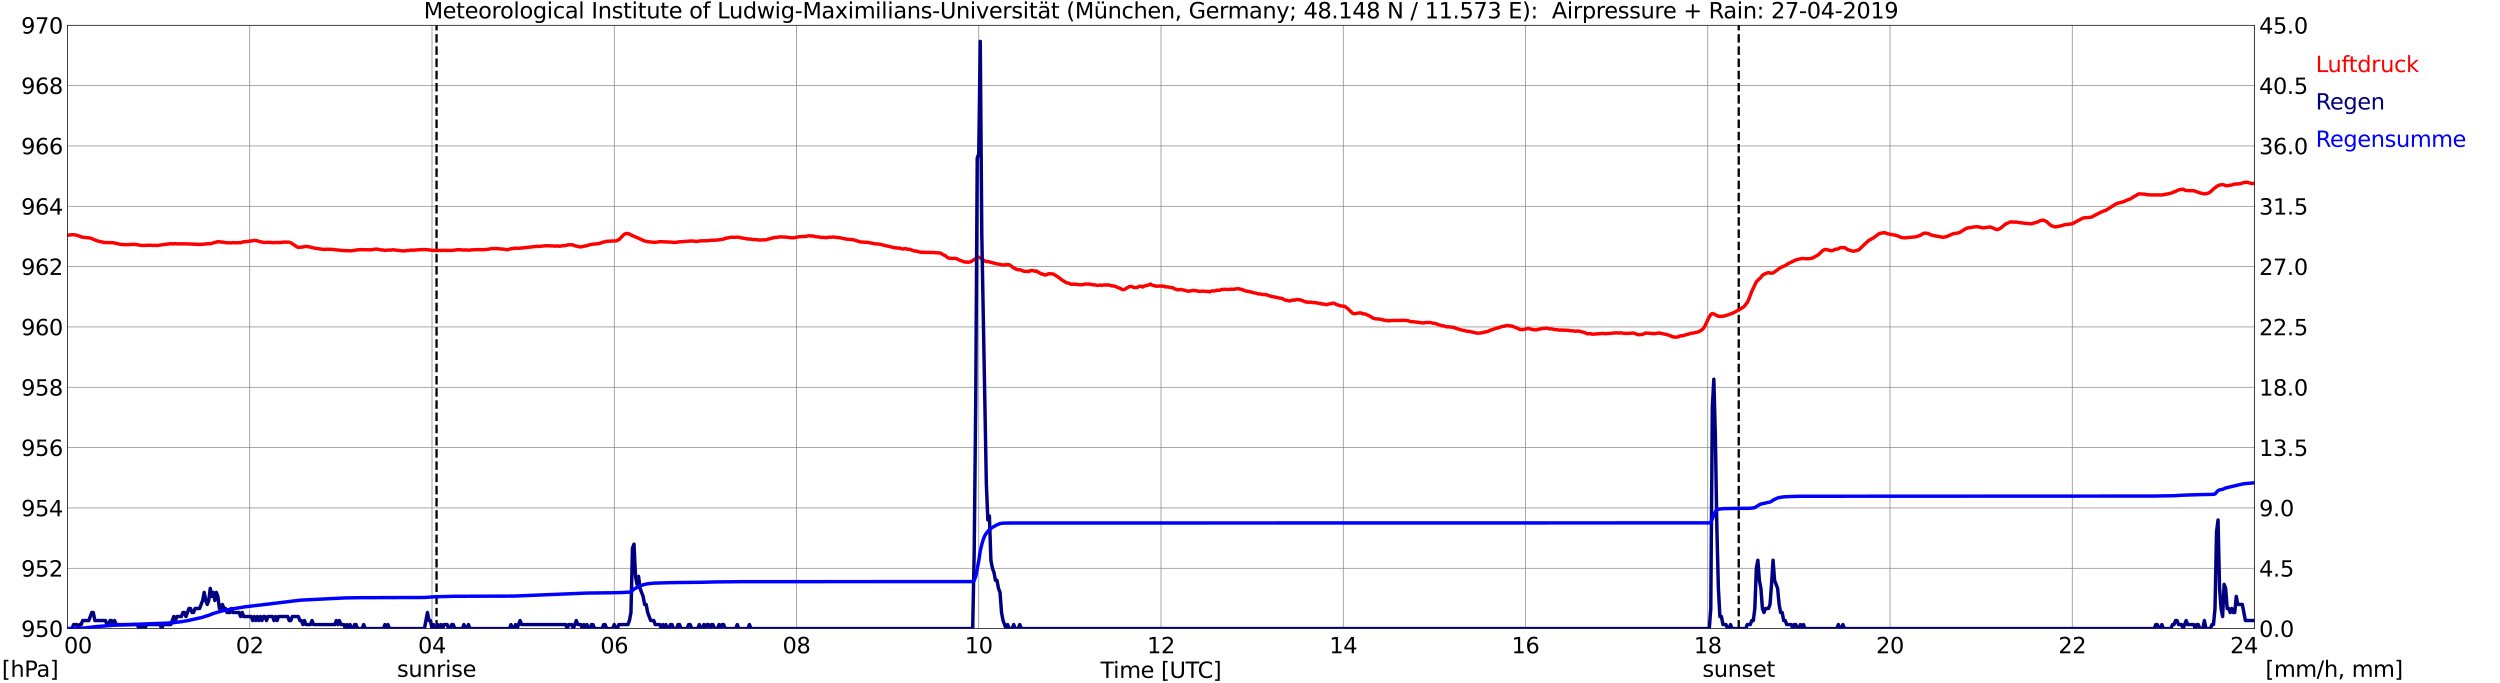<?xml version="1.0" encoding="utf-8" standalone="no"?>
<!DOCTYPE svg PUBLIC "-//W3C//DTD SVG 1.1//EN"
  "http://www.w3.org/Graphics/SVG/1.1/DTD/svg11.dtd">
<svg xmlns:xlink="http://www.w3.org/1999/xlink" width="1085.4pt" height="296.64pt" viewBox="0 0 1085.4 296.64" xmlns="http://www.w3.org/2000/svg" version="1.1">
 <defs>
  <style type="text/css">*{stroke-linejoin: round; stroke-linecap: butt}</style>
 </defs>
 <g id="figure_1">
  <g id="patch_1">
   <path d="M 0 296.64 
L 1085.4 296.64 
L 1085.4 0 
L 0 0 
z
" style="fill: #ffffff"/>
  </g>
  <g id="axes_1">
   <g id="patch_2">
    <path d="M 29.306 272.909 
L 978.814 272.909 
L 978.814 10.976 
L 29.306 10.976 
z
" style="fill: #ffffff"/>
   </g>
   <g id="patch_3">
    <path d="M 978.814 272.909 
L 978.814 272.909 
L 978.814 10.976 
L 978.814 10.976 
z
" clip-path="url(#p6188dfd0fb)" style="fill: #d3d3d3; opacity: 0.25; stroke: #d3d3d3; stroke-linejoin: miter"/>
   </g>
   <g id="matplotlib.axis_1">
    <g id="xtick_1">
     <g id="line2d_1">
      <path d="M 29.306 272.909 
L 29.306 10.976 
" clip-path="url(#p6188dfd0fb)" style="fill: none; stroke: #808080; stroke-width: 0.3; stroke-linecap: square"/>
     </g>
     <g id="line2d_2"/>
     <g id="text_1">
      <!--    00 -->
      <g transform="translate(18.733 283.627) scale(0.095 -0.095)">
       <defs>
        <path id="DejaVuSans-20" transform="scale(0.016)"/>
        <path id="DejaVuSans-30" d="M 2034 4250 
Q 1547 4250 1301 3770 
Q 1056 3291 1056 2328 
Q 1056 1369 1301 889 
Q 1547 409 2034 409 
Q 2525 409 2770 889 
Q 3016 1369 3016 2328 
Q 3016 3291 2770 3770 
Q 2525 4250 2034 4250 
z
M 2034 4750 
Q 2819 4750 3233 4129 
Q 3647 3509 3647 2328 
Q 3647 1150 3233 529 
Q 2819 -91 2034 -91 
Q 1250 -91 836 529 
Q 422 1150 422 2328 
Q 422 3509 836 4129 
Q 1250 4750 2034 4750 
z
" transform="scale(0.016)"/>
       </defs>
       <use xlink:href="#DejaVuSans-20"/>
       <use xlink:href="#DejaVuSans-20" transform="translate(31.787 0)"/>
       <use xlink:href="#DejaVuSans-20" transform="translate(63.574 0)"/>
       <use xlink:href="#DejaVuSans-30" transform="translate(95.361 0)"/>
       <use xlink:href="#DejaVuSans-30" transform="translate(158.984 0)"/>
      </g>
     </g>
    </g>
    <g id="xtick_2">
     <g id="line2d_3">
      <path d="M 108.431 272.909 
L 108.431 10.976 
" clip-path="url(#p6188dfd0fb)" style="fill: none; stroke: #808080; stroke-width: 0.3; stroke-linecap: square"/>
     </g>
     <g id="line2d_4"/>
     <g id="text_2">
      <!-- 02 -->
      <g transform="translate(102.387 283.627) scale(0.095 -0.095)">
       <defs>
        <path id="DejaVuSans-32" d="M 1228 531 
L 3431 531 
L 3431 0 
L 469 0 
L 469 531 
Q 828 903 1448 1529 
Q 2069 2156 2228 2338 
Q 2531 2678 2651 2914 
Q 2772 3150 2772 3378 
Q 2772 3750 2511 3984 
Q 2250 4219 1831 4219 
Q 1534 4219 1204 4116 
Q 875 4013 500 3803 
L 500 4441 
Q 881 4594 1212 4672 
Q 1544 4750 1819 4750 
Q 2544 4750 2975 4387 
Q 3406 4025 3406 3419 
Q 3406 3131 3298 2873 
Q 3191 2616 2906 2266 
Q 2828 2175 2409 1742 
Q 1991 1309 1228 531 
z
" transform="scale(0.016)"/>
       </defs>
       <use xlink:href="#DejaVuSans-30"/>
       <use xlink:href="#DejaVuSans-32" transform="translate(63.623 0)"/>
      </g>
     </g>
    </g>
    <g id="xtick_3">
     <g id="line2d_5">
      <path d="M 187.557 272.909 
L 187.557 10.976 
" clip-path="url(#p6188dfd0fb)" style="fill: none; stroke: #808080; stroke-width: 0.3; stroke-linecap: square"/>
     </g>
     <g id="line2d_6"/>
     <g id="text_3">
      <!-- 04 -->
      <g transform="translate(181.513 283.627) scale(0.095 -0.095)">
       <defs>
        <path id="DejaVuSans-34" d="M 2419 4116 
L 825 1625 
L 2419 1625 
L 2419 4116 
z
M 2253 4666 
L 3047 4666 
L 3047 1625 
L 3713 1625 
L 3713 1100 
L 3047 1100 
L 3047 0 
L 2419 0 
L 2419 1100 
L 313 1100 
L 313 1709 
L 2253 4666 
z
" transform="scale(0.016)"/>
       </defs>
       <use xlink:href="#DejaVuSans-30"/>
       <use xlink:href="#DejaVuSans-34" transform="translate(63.623 0)"/>
      </g>
     </g>
    </g>
    <g id="xtick_4">
     <g id="line2d_7">
      <path d="M 266.683 272.909 
L 266.683 10.976 
" clip-path="url(#p6188dfd0fb)" style="fill: none; stroke: #808080; stroke-width: 0.3; stroke-linecap: square"/>
     </g>
     <g id="line2d_8"/>
     <g id="text_4">
      <!-- 06 -->
      <g transform="translate(260.638 283.627) scale(0.095 -0.095)">
       <defs>
        <path id="DejaVuSans-36" d="M 2113 2584 
Q 1688 2584 1439 2293 
Q 1191 2003 1191 1497 
Q 1191 994 1439 701 
Q 1688 409 2113 409 
Q 2538 409 2786 701 
Q 3034 994 3034 1497 
Q 3034 2003 2786 2293 
Q 2538 2584 2113 2584 
z
M 3366 4563 
L 3366 3988 
Q 3128 4100 2886 4159 
Q 2644 4219 2406 4219 
Q 1781 4219 1451 3797 
Q 1122 3375 1075 2522 
Q 1259 2794 1537 2939 
Q 1816 3084 2150 3084 
Q 2853 3084 3261 2657 
Q 3669 2231 3669 1497 
Q 3669 778 3244 343 
Q 2819 -91 2113 -91 
Q 1303 -91 875 529 
Q 447 1150 447 2328 
Q 447 3434 972 4092 
Q 1497 4750 2381 4750 
Q 2619 4750 2861 4703 
Q 3103 4656 3366 4563 
z
" transform="scale(0.016)"/>
       </defs>
       <use xlink:href="#DejaVuSans-30"/>
       <use xlink:href="#DejaVuSans-36" transform="translate(63.623 0)"/>
      </g>
     </g>
    </g>
    <g id="xtick_5">
     <g id="line2d_9">
      <path d="M 345.808 272.909 
L 345.808 10.976 
" clip-path="url(#p6188dfd0fb)" style="fill: none; stroke: #808080; stroke-width: 0.3; stroke-linecap: square"/>
     </g>
     <g id="line2d_10"/>
     <g id="text_5">
      <!-- 08 -->
      <g transform="translate(339.764 283.627) scale(0.095 -0.095)">
       <defs>
        <path id="DejaVuSans-38" d="M 2034 2216 
Q 1584 2216 1326 1975 
Q 1069 1734 1069 1313 
Q 1069 891 1326 650 
Q 1584 409 2034 409 
Q 2484 409 2743 651 
Q 3003 894 3003 1313 
Q 3003 1734 2745 1975 
Q 2488 2216 2034 2216 
z
M 1403 2484 
Q 997 2584 770 2862 
Q 544 3141 544 3541 
Q 544 4100 942 4425 
Q 1341 4750 2034 4750 
Q 2731 4750 3128 4425 
Q 3525 4100 3525 3541 
Q 3525 3141 3298 2862 
Q 3072 2584 2669 2484 
Q 3125 2378 3379 2068 
Q 3634 1759 3634 1313 
Q 3634 634 3220 271 
Q 2806 -91 2034 -91 
Q 1263 -91 848 271 
Q 434 634 434 1313 
Q 434 1759 690 2068 
Q 947 2378 1403 2484 
z
M 1172 3481 
Q 1172 3119 1398 2916 
Q 1625 2713 2034 2713 
Q 2441 2713 2670 2916 
Q 2900 3119 2900 3481 
Q 2900 3844 2670 4047 
Q 2441 4250 2034 4250 
Q 1625 4250 1398 4047 
Q 1172 3844 1172 3481 
z
" transform="scale(0.016)"/>
       </defs>
       <use xlink:href="#DejaVuSans-30"/>
       <use xlink:href="#DejaVuSans-38" transform="translate(63.623 0)"/>
      </g>
     </g>
    </g>
    <g id="xtick_6">
     <g id="line2d_11">
      <path d="M 424.934 272.909 
L 424.934 10.976 
" clip-path="url(#p6188dfd0fb)" style="fill: none; stroke: #808080; stroke-width: 0.3; stroke-linecap: square"/>
     </g>
     <g id="line2d_12"/>
     <g id="text_6">
      <!-- 10 -->
      <g transform="translate(418.89 283.627) scale(0.095 -0.095)">
       <defs>
        <path id="DejaVuSans-31" d="M 794 531 
L 1825 531 
L 1825 4091 
L 703 3866 
L 703 4441 
L 1819 4666 
L 2450 4666 
L 2450 531 
L 3481 531 
L 3481 0 
L 794 0 
L 794 531 
z
" transform="scale(0.016)"/>
       </defs>
       <use xlink:href="#DejaVuSans-31"/>
       <use xlink:href="#DejaVuSans-30" transform="translate(63.623 0)"/>
      </g>
     </g>
    </g>
    <g id="xtick_7">
     <g id="line2d_13">
      <path d="M 504.06 272.909 
L 504.06 10.976 
" clip-path="url(#p6188dfd0fb)" style="fill: none; stroke: #808080; stroke-width: 0.3; stroke-linecap: square"/>
     </g>
     <g id="line2d_14"/>
     <g id="text_7">
      <!-- 12 -->
      <g transform="translate(498.015 283.627) scale(0.095 -0.095)">
       <use xlink:href="#DejaVuSans-31"/>
       <use xlink:href="#DejaVuSans-32" transform="translate(63.623 0)"/>
      </g>
     </g>
    </g>
    <g id="xtick_8">
     <g id="line2d_15">
      <path d="M 583.185 272.909 
L 583.185 10.976 
" clip-path="url(#p6188dfd0fb)" style="fill: none; stroke: #808080; stroke-width: 0.3; stroke-linecap: square"/>
     </g>
     <g id="line2d_16"/>
     <g id="text_8">
      <!-- 14 -->
      <g transform="translate(577.141 283.627) scale(0.095 -0.095)">
       <use xlink:href="#DejaVuSans-31"/>
       <use xlink:href="#DejaVuSans-34" transform="translate(63.623 0)"/>
      </g>
     </g>
    </g>
    <g id="xtick_9">
     <g id="line2d_17">
      <path d="M 662.311 272.909 
L 662.311 10.976 
" clip-path="url(#p6188dfd0fb)" style="fill: none; stroke: #808080; stroke-width: 0.3; stroke-linecap: square"/>
     </g>
     <g id="line2d_18"/>
     <g id="text_9">
      <!-- 16 -->
      <g transform="translate(656.267 283.627) scale(0.095 -0.095)">
       <use xlink:href="#DejaVuSans-31"/>
       <use xlink:href="#DejaVuSans-36" transform="translate(63.623 0)"/>
      </g>
     </g>
    </g>
    <g id="xtick_10">
     <g id="line2d_19">
      <path d="M 741.437 272.909 
L 741.437 10.976 
" clip-path="url(#p6188dfd0fb)" style="fill: none; stroke: #808080; stroke-width: 0.3; stroke-linecap: square"/>
     </g>
     <g id="line2d_20"/>
     <g id="text_10">
      <!-- 18 -->
      <g transform="translate(735.392 283.627) scale(0.095 -0.095)">
       <use xlink:href="#DejaVuSans-31"/>
       <use xlink:href="#DejaVuSans-38" transform="translate(63.623 0)"/>
      </g>
     </g>
    </g>
    <g id="xtick_11">
     <g id="line2d_21">
      <path d="M 820.562 272.909 
L 820.562 10.976 
" clip-path="url(#p6188dfd0fb)" style="fill: none; stroke: #808080; stroke-width: 0.3; stroke-linecap: square"/>
     </g>
     <g id="line2d_22"/>
     <g id="text_11">
      <!-- 20 -->
      <g transform="translate(814.518 283.627) scale(0.095 -0.095)">
       <use xlink:href="#DejaVuSans-32"/>
       <use xlink:href="#DejaVuSans-30" transform="translate(63.623 0)"/>
      </g>
     </g>
    </g>
    <g id="xtick_12">
     <g id="line2d_23">
      <path d="M 899.688 272.909 
L 899.688 10.976 
" clip-path="url(#p6188dfd0fb)" style="fill: none; stroke: #808080; stroke-width: 0.3; stroke-linecap: square"/>
     </g>
     <g id="line2d_24"/>
     <g id="text_12">
      <!-- 22 -->
      <g transform="translate(893.644 283.627) scale(0.095 -0.095)">
       <use xlink:href="#DejaVuSans-32"/>
       <use xlink:href="#DejaVuSans-32" transform="translate(63.623 0)"/>
      </g>
     </g>
    </g>
    <g id="xtick_13">
     <g id="line2d_25">
      <path d="M 978.814 272.909 
L 978.814 10.976 
" clip-path="url(#p6188dfd0fb)" style="fill: none; stroke: #808080; stroke-width: 0.3; stroke-linecap: square"/>
     </g>
     <g id="line2d_26"/>
     <g id="text_13">
      <!-- 24    -->
      <g transform="translate(968.241 283.627) scale(0.095 -0.095)">
       <use xlink:href="#DejaVuSans-32"/>
       <use xlink:href="#DejaVuSans-34" transform="translate(63.623 0)"/>
       <use xlink:href="#DejaVuSans-20" transform="translate(127.246 0)"/>
       <use xlink:href="#DejaVuSans-20" transform="translate(159.033 0)"/>
       <use xlink:href="#DejaVuSans-20" transform="translate(190.82 0)"/>
      </g>
     </g>
    </g>
    <g id="text_14">
     <!-- Time [UTC] -->
     <g transform="translate(477.806 294.322) scale(0.095 -0.095)">
      <defs>
       <path id="DejaVuSans-54" d="M -19 4666 
L 3928 4666 
L 3928 4134 
L 2272 4134 
L 2272 0 
L 1638 0 
L 1638 4134 
L -19 4134 
L -19 4666 
z
" transform="scale(0.016)"/>
       <path id="DejaVuSans-69" d="M 603 3500 
L 1178 3500 
L 1178 0 
L 603 0 
L 603 3500 
z
M 603 4863 
L 1178 4863 
L 1178 4134 
L 603 4134 
L 603 4863 
z
" transform="scale(0.016)"/>
       <path id="DejaVuSans-6d" d="M 3328 2828 
Q 3544 3216 3844 3400 
Q 4144 3584 4550 3584 
Q 5097 3584 5394 3201 
Q 5691 2819 5691 2113 
L 5691 0 
L 5113 0 
L 5113 2094 
Q 5113 2597 4934 2840 
Q 4756 3084 4391 3084 
Q 3944 3084 3684 2787 
Q 3425 2491 3425 1978 
L 3425 0 
L 2847 0 
L 2847 2094 
Q 2847 2600 2669 2842 
Q 2491 3084 2119 3084 
Q 1678 3084 1418 2786 
Q 1159 2488 1159 1978 
L 1159 0 
L 581 0 
L 581 3500 
L 1159 3500 
L 1159 2956 
Q 1356 3278 1631 3431 
Q 1906 3584 2284 3584 
Q 2666 3584 2933 3390 
Q 3200 3197 3328 2828 
z
" transform="scale(0.016)"/>
       <path id="DejaVuSans-65" d="M 3597 1894 
L 3597 1613 
L 953 1613 
Q 991 1019 1311 708 
Q 1631 397 2203 397 
Q 2534 397 2845 478 
Q 3156 559 3463 722 
L 3463 178 
Q 3153 47 2828 -22 
Q 2503 -91 2169 -91 
Q 1331 -91 842 396 
Q 353 884 353 1716 
Q 353 2575 817 3079 
Q 1281 3584 2069 3584 
Q 2775 3584 3186 3129 
Q 3597 2675 3597 1894 
z
M 3022 2063 
Q 3016 2534 2758 2815 
Q 2500 3097 2075 3097 
Q 1594 3097 1305 2825 
Q 1016 2553 972 2059 
L 3022 2063 
z
" transform="scale(0.016)"/>
       <path id="DejaVuSans-5b" d="M 550 4863 
L 1875 4863 
L 1875 4416 
L 1125 4416 
L 1125 -397 
L 1875 -397 
L 1875 -844 
L 550 -844 
L 550 4863 
z
" transform="scale(0.016)"/>
       <path id="DejaVuSans-55" d="M 556 4666 
L 1191 4666 
L 1191 1831 
Q 1191 1081 1462 751 
Q 1734 422 2344 422 
Q 2950 422 3222 751 
Q 3494 1081 3494 1831 
L 3494 4666 
L 4128 4666 
L 4128 1753 
Q 4128 841 3676 375 
Q 3225 -91 2344 -91 
Q 1459 -91 1007 375 
Q 556 841 556 1753 
L 556 4666 
z
" transform="scale(0.016)"/>
       <path id="DejaVuSans-43" d="M 4122 4306 
L 4122 3641 
Q 3803 3938 3442 4084 
Q 3081 4231 2675 4231 
Q 1875 4231 1450 3742 
Q 1025 3253 1025 2328 
Q 1025 1406 1450 917 
Q 1875 428 2675 428 
Q 3081 428 3442 575 
Q 3803 722 4122 1019 
L 4122 359 
Q 3791 134 3420 21 
Q 3050 -91 2638 -91 
Q 1578 -91 968 557 
Q 359 1206 359 2328 
Q 359 3453 968 4101 
Q 1578 4750 2638 4750 
Q 3056 4750 3426 4639 
Q 3797 4528 4122 4306 
z
" transform="scale(0.016)"/>
       <path id="DejaVuSans-5d" d="M 1947 4863 
L 1947 -844 
L 622 -844 
L 622 -397 
L 1369 -397 
L 1369 4416 
L 622 4416 
L 622 4863 
L 1947 4863 
z
" transform="scale(0.016)"/>
      </defs>
      <use xlink:href="#DejaVuSans-54"/>
      <use xlink:href="#DejaVuSans-69" transform="translate(57.959 0)"/>
      <use xlink:href="#DejaVuSans-6d" transform="translate(85.742 0)"/>
      <use xlink:href="#DejaVuSans-65" transform="translate(183.154 0)"/>
      <use xlink:href="#DejaVuSans-20" transform="translate(244.678 0)"/>
      <use xlink:href="#DejaVuSans-5b" transform="translate(276.465 0)"/>
      <use xlink:href="#DejaVuSans-55" transform="translate(315.479 0)"/>
      <use xlink:href="#DejaVuSans-54" transform="translate(388.672 0)"/>
      <use xlink:href="#DejaVuSans-43" transform="translate(443.881 0)"/>
      <use xlink:href="#DejaVuSans-5d" transform="translate(513.705 0)"/>
     </g>
    </g>
   </g>
   <g id="matplotlib.axis_2">
    <g id="ytick_1">
     <g id="line2d_27">
      <path d="M 29.306 272.909 
L 978.814 272.909 
" clip-path="url(#p6188dfd0fb)" style="fill: none; stroke: #808080; stroke-width: 0.3; stroke-linecap: square"/>
     </g>
     <g id="line2d_28"/>
     <g id="text_15">
      <!-- 950 -->
      <g transform="translate(9.173 276.518) scale(0.095 -0.095)">
       <defs>
        <path id="DejaVuSans-39" d="M 703 97 
L 703 672 
Q 941 559 1184 500 
Q 1428 441 1663 441 
Q 2288 441 2617 861 
Q 2947 1281 2994 2138 
Q 2813 1869 2534 1725 
Q 2256 1581 1919 1581 
Q 1219 1581 811 2004 
Q 403 2428 403 3163 
Q 403 3881 828 4315 
Q 1253 4750 1959 4750 
Q 2769 4750 3195 4129 
Q 3622 3509 3622 2328 
Q 3622 1225 3098 567 
Q 2575 -91 1691 -91 
Q 1453 -91 1209 -44 
Q 966 3 703 97 
z
M 1959 2075 
Q 2384 2075 2632 2365 
Q 2881 2656 2881 3163 
Q 2881 3666 2632 3958 
Q 2384 4250 1959 4250 
Q 1534 4250 1286 3958 
Q 1038 3666 1038 3163 
Q 1038 2656 1286 2365 
Q 1534 2075 1959 2075 
z
" transform="scale(0.016)"/>
        <path id="DejaVuSans-35" d="M 691 4666 
L 3169 4666 
L 3169 4134 
L 1269 4134 
L 1269 2991 
Q 1406 3038 1543 3061 
Q 1681 3084 1819 3084 
Q 2600 3084 3056 2656 
Q 3513 2228 3513 1497 
Q 3513 744 3044 326 
Q 2575 -91 1722 -91 
Q 1428 -91 1123 -41 
Q 819 9 494 109 
L 494 744 
Q 775 591 1075 516 
Q 1375 441 1709 441 
Q 2250 441 2565 725 
Q 2881 1009 2881 1497 
Q 2881 1984 2565 2268 
Q 2250 2553 1709 2553 
Q 1456 2553 1204 2497 
Q 953 2441 691 2322 
L 691 4666 
z
" transform="scale(0.016)"/>
       </defs>
       <use xlink:href="#DejaVuSans-39"/>
       <use xlink:href="#DejaVuSans-35" transform="translate(63.623 0)"/>
       <use xlink:href="#DejaVuSans-30" transform="translate(127.246 0)"/>
      </g>
     </g>
    </g>
    <g id="ytick_2">
     <g id="line2d_29">
      <path d="M 29.306 246.715 
L 978.814 246.715 
" clip-path="url(#p6188dfd0fb)" style="fill: none; stroke: #808080; stroke-width: 0.3; stroke-linecap: square"/>
     </g>
     <g id="line2d_30"/>
     <g id="text_16">
      <!-- 952 -->
      <g transform="translate(9.173 250.325) scale(0.095 -0.095)">
       <use xlink:href="#DejaVuSans-39"/>
       <use xlink:href="#DejaVuSans-35" transform="translate(63.623 0)"/>
       <use xlink:href="#DejaVuSans-32" transform="translate(127.246 0)"/>
      </g>
     </g>
    </g>
    <g id="ytick_3">
     <g id="line2d_31">
      <path d="M 29.306 220.522 
L 978.814 220.522 
" clip-path="url(#p6188dfd0fb)" style="fill: none; stroke: #808080; stroke-width: 0.3; stroke-linecap: square"/>
     </g>
     <g id="line2d_32"/>
     <g id="text_17">
      <!-- 954 -->
      <g transform="translate(9.173 224.131) scale(0.095 -0.095)">
       <use xlink:href="#DejaVuSans-39"/>
       <use xlink:href="#DejaVuSans-35" transform="translate(63.623 0)"/>
       <use xlink:href="#DejaVuSans-34" transform="translate(127.246 0)"/>
      </g>
     </g>
    </g>
    <g id="ytick_4">
     <g id="line2d_33">
      <path d="M 29.306 194.329 
L 978.814 194.329 
" clip-path="url(#p6188dfd0fb)" style="fill: none; stroke: #808080; stroke-width: 0.3; stroke-linecap: square"/>
     </g>
     <g id="line2d_34"/>
     <g id="text_18">
      <!-- 956 -->
      <g transform="translate(9.173 197.938) scale(0.095 -0.095)">
       <use xlink:href="#DejaVuSans-39"/>
       <use xlink:href="#DejaVuSans-35" transform="translate(63.623 0)"/>
       <use xlink:href="#DejaVuSans-36" transform="translate(127.246 0)"/>
      </g>
     </g>
    </g>
    <g id="ytick_5">
     <g id="line2d_35">
      <path d="M 29.306 168.136 
L 978.814 168.136 
" clip-path="url(#p6188dfd0fb)" style="fill: none; stroke: #808080; stroke-width: 0.3; stroke-linecap: square"/>
     </g>
     <g id="line2d_36"/>
     <g id="text_19">
      <!-- 958 -->
      <g transform="translate(9.173 171.745) scale(0.095 -0.095)">
       <use xlink:href="#DejaVuSans-39"/>
       <use xlink:href="#DejaVuSans-35" transform="translate(63.623 0)"/>
       <use xlink:href="#DejaVuSans-38" transform="translate(127.246 0)"/>
      </g>
     </g>
    </g>
    <g id="ytick_6">
     <g id="line2d_37">
      <path d="M 29.306 141.942 
L 978.814 141.942 
" clip-path="url(#p6188dfd0fb)" style="fill: none; stroke: #808080; stroke-width: 0.3; stroke-linecap: square"/>
     </g>
     <g id="line2d_38"/>
     <g id="text_20">
      <!-- 960 -->
      <g transform="translate(9.173 145.551) scale(0.095 -0.095)">
       <use xlink:href="#DejaVuSans-39"/>
       <use xlink:href="#DejaVuSans-36" transform="translate(63.623 0)"/>
       <use xlink:href="#DejaVuSans-30" transform="translate(127.246 0)"/>
      </g>
     </g>
    </g>
    <g id="ytick_7">
     <g id="line2d_39">
      <path d="M 29.306 115.749 
L 978.814 115.749 
" clip-path="url(#p6188dfd0fb)" style="fill: none; stroke: #808080; stroke-width: 0.3; stroke-linecap: square"/>
     </g>
     <g id="line2d_40"/>
     <g id="text_21">
      <!-- 962 -->
      <g transform="translate(9.173 119.358) scale(0.095 -0.095)">
       <use xlink:href="#DejaVuSans-39"/>
       <use xlink:href="#DejaVuSans-36" transform="translate(63.623 0)"/>
       <use xlink:href="#DejaVuSans-32" transform="translate(127.246 0)"/>
      </g>
     </g>
    </g>
    <g id="ytick_8">
     <g id="line2d_41">
      <path d="M 29.306 89.556 
L 978.814 89.556 
" clip-path="url(#p6188dfd0fb)" style="fill: none; stroke: #808080; stroke-width: 0.3; stroke-linecap: square"/>
     </g>
     <g id="line2d_42"/>
     <g id="text_22">
      <!-- 964 -->
      <g transform="translate(9.173 93.165) scale(0.095 -0.095)">
       <use xlink:href="#DejaVuSans-39"/>
       <use xlink:href="#DejaVuSans-36" transform="translate(63.623 0)"/>
       <use xlink:href="#DejaVuSans-34" transform="translate(127.246 0)"/>
      </g>
     </g>
    </g>
    <g id="ytick_9">
     <g id="line2d_43">
      <path d="M 29.306 63.362 
L 978.814 63.362 
" clip-path="url(#p6188dfd0fb)" style="fill: none; stroke: #808080; stroke-width: 0.3; stroke-linecap: square"/>
     </g>
     <g id="line2d_44"/>
     <g id="text_23">
      <!-- 966 -->
      <g transform="translate(9.173 66.972) scale(0.095 -0.095)">
       <use xlink:href="#DejaVuSans-39"/>
       <use xlink:href="#DejaVuSans-36" transform="translate(63.623 0)"/>
       <use xlink:href="#DejaVuSans-36" transform="translate(127.246 0)"/>
      </g>
     </g>
    </g>
    <g id="ytick_10">
     <g id="line2d_45">
      <path d="M 29.306 37.169 
L 978.814 37.169 
" clip-path="url(#p6188dfd0fb)" style="fill: none; stroke: #808080; stroke-width: 0.3; stroke-linecap: square"/>
     </g>
     <g id="line2d_46"/>
     <g id="text_24">
      <!-- 968 -->
      <g transform="translate(9.173 40.778) scale(0.095 -0.095)">
       <use xlink:href="#DejaVuSans-39"/>
       <use xlink:href="#DejaVuSans-36" transform="translate(63.623 0)"/>
       <use xlink:href="#DejaVuSans-38" transform="translate(127.246 0)"/>
      </g>
     </g>
    </g>
    <g id="ytick_11">
     <g id="line2d_47">
      <path d="M 29.306 10.976 
L 978.814 10.976 
" clip-path="url(#p6188dfd0fb)" style="fill: none; stroke: #808080; stroke-width: 0.3; stroke-linecap: square"/>
     </g>
     <g id="line2d_48"/>
     <g id="text_25">
      <!-- 970 -->
      <g transform="translate(9.173 14.585) scale(0.095 -0.095)">
       <defs>
        <path id="DejaVuSans-37" d="M 525 4666 
L 3525 4666 
L 3525 4397 
L 1831 0 
L 1172 0 
L 2766 4134 
L 525 4134 
L 525 4666 
z
" transform="scale(0.016)"/>
       </defs>
       <use xlink:href="#DejaVuSans-39"/>
       <use xlink:href="#DejaVuSans-37" transform="translate(63.623 0)"/>
       <use xlink:href="#DejaVuSans-30" transform="translate(127.246 0)"/>
      </g>
     </g>
    </g>
   </g>
   <g id="line2d_49">
    <path d="M 189.535 272.909 
L 189.535 10.976 
" clip-path="url(#p6188dfd0fb)" style="fill: none; stroke-dasharray: 3.7,1.6; stroke-dashoffset: 0; stroke: #000000"/>
   </g>
   <g id="line2d_50">
    <path d="M 754.888 272.909 
L 754.888 10.976 
" clip-path="url(#p6188dfd0fb)" style="fill: none; stroke-dasharray: 3.7,1.6; stroke-dashoffset: 0; stroke: #000000"/>
   </g>
   <g id="line2d_51">
    <path d="M 29.306 102.172 
L 29.965 102.03 
L 30.625 102.024 
L 31.284 101.893 
L 32.603 101.971 
L 33.921 102.312 
L 35.24 102.862 
L 37.218 103.176 
L 38.537 103.229 
L 39.856 103.595 
L 41.834 104.46 
L 43.812 104.983 
L 44.472 105.036 
L 45.131 105.298 
L 49.087 105.376 
L 52.384 106.11 
L 55.022 106.241 
L 58.319 106.057 
L 61.615 106.581 
L 65.572 106.45 
L 66.231 106.607 
L 66.89 106.529 
L 68.209 106.607 
L 70.187 106.293 
L 74.144 105.795 
L 74.803 105.926 
L 75.462 105.795 
L 77.441 105.874 
L 78.759 105.848 
L 82.716 105.926 
L 84.034 106.031 
L 86.672 106.136 
L 88.65 105.979 
L 90.628 105.769 
L 91.288 105.848 
L 93.266 105.272 
L 93.925 105.141 
L 94.584 104.879 
L 96.563 105.141 
L 97.222 105.167 
L 97.881 105.35 
L 100.519 105.455 
L 101.178 105.35 
L 102.497 105.403 
L 103.816 105.35 
L 104.475 105.376 
L 105.794 104.957 
L 107.113 104.879 
L 110.41 104.407 
L 111.728 104.538 
L 112.388 104.826 
L 114.366 105.219 
L 115.025 105.298 
L 115.685 105.193 
L 116.344 105.298 
L 117.003 105.193 
L 118.982 105.376 
L 119.641 105.272 
L 121.619 105.324 
L 122.938 105.114 
L 125.575 105.141 
L 126.235 105.403 
L 127.553 106.241 
L 128.872 107.158 
L 129.532 107.419 
L 130.191 107.315 
L 130.85 107.341 
L 132.829 106.948 
L 133.488 107.105 
L 134.147 107.131 
L 136.785 107.76 
L 140.741 108.336 
L 141.4 108.205 
L 142.719 108.258 
L 143.379 108.205 
L 149.313 108.808 
L 152.61 108.886 
L 155.247 108.467 
L 156.566 108.389 
L 158.544 108.415 
L 161.182 108.467 
L 162.501 108.205 
L 163.819 108.153 
L 165.138 108.493 
L 165.798 108.467 
L 167.116 108.703 
L 168.435 108.572 
L 169.754 108.598 
L 170.413 108.415 
L 175.029 108.965 
L 178.985 108.546 
L 179.645 108.624 
L 180.963 108.493 
L 182.282 108.415 
L 184.26 108.336 
L 186.238 108.493 
L 187.557 108.677 
L 189.535 108.755 
L 193.492 108.677 
L 195.47 108.755 
L 196.788 108.677 
L 198.767 108.389 
L 200.085 108.441 
L 200.745 108.546 
L 202.723 108.546 
L 203.382 108.624 
L 204.701 108.493 
L 206.02 108.415 
L 207.998 108.362 
L 208.657 108.336 
L 209.317 108.441 
L 211.954 108.231 
L 213.273 107.943 
L 215.251 107.891 
L 219.207 108.231 
L 219.867 108.389 
L 220.526 108.389 
L 221.845 107.996 
L 223.164 107.839 
L 223.823 107.734 
L 225.142 107.839 
L 233.054 106.948 
L 233.714 107 
L 237.011 106.686 
L 239.648 106.765 
L 240.967 106.843 
L 242.286 106.791 
L 242.945 106.922 
L 244.264 106.686 
L 244.923 106.686 
L 246.901 106.267 
L 248.22 106.293 
L 248.88 106.372 
L 249.539 106.686 
L 251.517 107.131 
L 252.176 107.21 
L 254.814 106.634 
L 256.133 106.241 
L 257.451 106.005 
L 259.43 105.822 
L 260.089 105.743 
L 262.067 105.062 
L 262.726 104.983 
L 263.386 104.774 
L 266.023 104.617 
L 267.342 104.617 
L 268.661 104.067 
L 269.98 102.809 
L 270.639 102.024 
L 271.298 101.578 
L 271.958 101.343 
L 273.277 101.578 
L 273.936 102.024 
L 276.573 103.15 
L 279.87 104.643 
L 281.849 105.01 
L 284.486 105.219 
L 285.805 105.036 
L 286.464 104.905 
L 291.739 105.141 
L 292.399 105.272 
L 293.717 105.219 
L 294.377 105.036 
L 300.311 104.617 
L 301.63 104.722 
L 302.289 104.853 
L 304.267 104.564 
L 307.564 104.512 
L 308.224 104.355 
L 311.521 104.224 
L 312.839 104.014 
L 314.158 103.805 
L 314.818 103.517 
L 317.455 102.993 
L 319.433 103.045 
L 320.093 102.94 
L 324.708 103.779 
L 326.027 103.805 
L 326.686 103.988 
L 328.665 104.041 
L 329.324 104.198 
L 332.621 104.119 
L 333.28 103.857 
L 335.258 103.412 
L 335.918 103.176 
L 337.236 103.071 
L 338.555 102.836 
L 341.193 102.94 
L 343.83 103.255 
L 344.49 103.255 
L 347.127 102.757 
L 349.765 102.652 
L 351.083 102.364 
L 352.402 102.469 
L 353.062 102.469 
L 353.721 102.705 
L 355.04 102.862 
L 355.699 102.862 
L 356.359 103.124 
L 357.018 103.019 
L 358.996 103.229 
L 359.655 102.967 
L 360.974 103.019 
L 361.634 102.914 
L 362.293 102.94 
L 363.612 103.15 
L 364.271 103.15 
L 367.568 103.831 
L 370.206 104.041 
L 371.524 104.407 
L 373.502 105.036 
L 374.821 105.114 
L 376.799 105.245 
L 380.096 105.9 
L 381.415 105.926 
L 382.734 106.215 
L 384.053 106.555 
L 386.031 107 
L 388.668 107.629 
L 389.328 107.603 
L 389.987 107.76 
L 390.646 107.681 
L 391.306 107.996 
L 391.965 108.1 
L 393.284 107.917 
L 393.943 108.205 
L 395.262 108.284 
L 395.921 108.651 
L 397.24 109.017 
L 397.899 108.991 
L 398.559 109.253 
L 399.878 109.515 
L 403.834 109.594 
L 404.493 109.646 
L 405.153 109.567 
L 406.471 109.777 
L 407.79 109.777 
L 408.45 109.96 
L 409.768 110.746 
L 410.428 111.008 
L 411.087 111.61 
L 411.746 112.029 
L 413.725 112.239 
L 414.384 112.108 
L 415.703 112.449 
L 416.362 112.868 
L 419 113.811 
L 419.659 113.706 
L 420.318 113.915 
L 421.637 113.549 
L 424.275 111.794 
L 424.934 111.663 
L 425.593 111.925 
L 427.572 113.339 
L 428.231 113.549 
L 428.89 113.549 
L 432.847 114.57 
L 434.165 114.754 
L 434.825 114.989 
L 436.144 115.016 
L 436.803 114.858 
L 438.122 114.937 
L 438.781 115.304 
L 440.1 116.325 
L 441.419 116.954 
L 442.078 117.137 
L 442.737 117.111 
L 443.397 117.268 
L 444.056 117.609 
L 444.716 117.818 
L 446.034 117.792 
L 446.694 117.897 
L 447.353 117.478 
L 448.672 117.504 
L 449.331 117.792 
L 449.991 117.661 
L 450.65 118.159 
L 451.309 118.447 
L 451.969 118.918 
L 452.628 118.945 
L 453.287 119.337 
L 453.947 119.364 
L 454.606 119.18 
L 455.266 118.814 
L 457.244 118.945 
L 459.222 120.149 
L 461.2 121.669 
L 463.178 122.847 
L 463.838 122.9 
L 465.156 123.45 
L 466.475 123.345 
L 469.113 123.659 
L 470.431 123.528 
L 471.091 123.319 
L 473.069 123.345 
L 474.388 123.659 
L 475.047 123.633 
L 476.366 123.895 
L 477.685 123.764 
L 478.344 123.895 
L 479.003 123.738 
L 481.641 123.738 
L 482.3 124.052 
L 483.619 124.183 
L 484.278 124.367 
L 484.938 124.681 
L 486.256 125.152 
L 486.916 125.545 
L 487.575 125.781 
L 488.235 125.624 
L 490.213 124.471 
L 490.872 124.393 
L 491.532 124.471 
L 492.191 124.812 
L 493.51 124.864 
L 494.828 124.288 
L 495.488 124.262 
L 496.147 124.628 
L 496.807 124.209 
L 498.785 123.686 
L 499.444 123.319 
L 500.103 123.79 
L 502.082 124.262 
L 503.4 124.183 
L 504.719 124.236 
L 505.379 124.209 
L 506.038 124.602 
L 506.697 124.524 
L 509.335 124.995 
L 509.994 125.414 
L 511.313 125.833 
L 512.632 125.65 
L 514.61 126.121 
L 515.929 126.462 
L 517.907 126.095 
L 518.566 126.095 
L 519.226 126.279 
L 519.885 126.279 
L 520.544 126.541 
L 522.522 126.383 
L 523.182 126.514 
L 524.501 126.541 
L 525.16 126.724 
L 525.819 126.383 
L 526.479 126.279 
L 527.138 126.357 
L 528.457 125.991 
L 529.116 126.043 
L 529.776 125.964 
L 530.435 125.624 
L 531.094 125.702 
L 531.754 125.571 
L 533.073 125.729 
L 534.391 125.545 
L 535.051 125.624 
L 537.688 125.309 
L 538.348 125.545 
L 539.007 125.624 
L 540.985 126.41 
L 541.644 126.436 
L 542.304 126.645 
L 542.963 126.698 
L 544.282 127.117 
L 545.601 127.326 
L 546.26 127.614 
L 546.919 127.588 
L 548.238 127.876 
L 549.557 127.903 
L 552.195 128.767 
L 553.513 128.977 
L 554.832 129.238 
L 555.491 129.422 
L 556.151 129.474 
L 556.81 129.658 
L 557.47 130.077 
L 558.129 130.339 
L 558.788 130.339 
L 559.448 130.627 
L 560.107 130.653 
L 561.426 130.208 
L 562.085 130.339 
L 562.745 130.077 
L 563.404 130.024 
L 564.063 130.181 
L 564.723 130.208 
L 566.701 131.046 
L 567.36 131.098 
L 568.02 131.334 
L 568.679 131.124 
L 569.998 131.386 
L 571.317 131.386 
L 571.976 131.622 
L 573.295 131.727 
L 573.954 132.041 
L 574.613 131.963 
L 575.273 132.198 
L 575.932 132.277 
L 577.251 131.91 
L 577.91 131.884 
L 578.57 131.622 
L 579.229 131.622 
L 579.889 132.067 
L 581.867 132.775 
L 583.845 133.01 
L 585.164 134.006 
L 586.482 135.289 
L 587.142 135.944 
L 587.801 136.206 
L 590.439 135.839 
L 591.098 135.892 
L 591.757 136.337 
L 592.417 136.232 
L 593.076 136.468 
L 594.395 137.123 
L 595.054 137.385 
L 595.714 137.935 
L 597.032 138.406 
L 599.011 138.537 
L 600.329 138.799 
L 600.989 139.087 
L 602.307 139.166 
L 602.967 139.297 
L 604.286 139.113 
L 606.923 139.14 
L 608.901 139.061 
L 610.22 139.113 
L 611.539 139.271 
L 612.198 139.585 
L 613.517 139.716 
L 614.836 139.821 
L 618.133 140.24 
L 618.792 140.03 
L 620.77 140.004 
L 621.429 140.109 
L 622.089 140.344 
L 622.748 140.344 
L 623.408 140.528 
L 624.726 141.052 
L 625.386 141.156 
L 626.045 141.445 
L 626.705 141.445 
L 628.023 141.916 
L 628.683 141.864 
L 631.32 142.152 
L 631.98 142.518 
L 633.298 142.911 
L 634.617 143.304 
L 635.936 143.54 
L 636.595 143.776 
L 637.914 143.881 
L 641.211 144.64 
L 642.53 144.614 
L 644.508 144.221 
L 645.167 144.038 
L 645.827 143.985 
L 647.145 143.33 
L 649.783 142.492 
L 651.102 142.178 
L 651.761 141.837 
L 653.08 141.628 
L 654.399 141.261 
L 655.058 141.445 
L 656.377 141.549 
L 657.695 142.073 
L 659.014 142.597 
L 659.674 142.964 
L 660.992 143.121 
L 663.63 142.597 
L 665.608 143.173 
L 666.267 143.121 
L 666.927 143.278 
L 667.586 142.99 
L 668.246 142.938 
L 669.564 142.623 
L 671.542 142.492 
L 672.861 142.807 
L 673.521 142.754 
L 674.839 143.069 
L 676.158 143.173 
L 676.817 143.304 
L 678.796 143.304 
L 679.455 143.409 
L 680.114 143.357 
L 682.092 143.619 
L 682.752 143.592 
L 683.411 143.776 
L 685.389 143.723 
L 688.027 144.378 
L 688.686 144.771 
L 689.346 144.928 
L 690.664 144.876 
L 691.324 145.112 
L 693.961 144.902 
L 695.939 144.745 
L 696.599 144.876 
L 698.577 144.771 
L 701.874 144.483 
L 702.533 144.588 
L 703.852 144.509 
L 705.171 144.745 
L 706.49 144.745 
L 708.468 144.64 
L 709.127 144.588 
L 709.786 144.771 
L 711.105 145.321 
L 713.083 145.216 
L 714.402 144.588 
L 718.358 144.85 
L 720.337 144.562 
L 721.655 144.85 
L 723.633 145.269 
L 724.952 145.635 
L 726.271 146.29 
L 726.93 146.29 
L 727.59 146.421 
L 728.909 146.159 
L 729.568 145.766 
L 730.227 145.845 
L 732.205 145.269 
L 732.865 145.138 
L 734.184 144.666 
L 734.843 144.64 
L 736.162 144.352 
L 737.48 144.064 
L 738.799 143.278 
L 739.459 142.702 
L 740.118 141.733 
L 742.096 137.542 
L 742.756 136.573 
L 743.415 136.127 
L 744.074 136.311 
L 745.393 137.018 
L 746.052 137.306 
L 747.371 137.358 
L 748.69 137.201 
L 749.349 136.913 
L 750.009 136.808 
L 752.646 135.787 
L 754.624 134.713 
L 756.602 133.534 
L 757.262 133.01 
L 758.581 131.36 
L 759.24 129.972 
L 760.559 126.488 
L 762.537 122.323 
L 764.515 120.385 
L 765.174 119.521 
L 766.493 118.761 
L 767.812 118.342 
L 768.471 118.578 
L 769.79 118.525 
L 773.087 116.142 
L 775.065 115.304 
L 776.384 114.439 
L 777.703 113.811 
L 779.681 112.841 
L 782.318 112.213 
L 784.296 112.344 
L 785.615 112.291 
L 786.934 112.056 
L 788.253 111.27 
L 788.912 110.956 
L 789.572 110.51 
L 790.89 109.201 
L 791.55 108.677 
L 792.209 108.336 
L 792.868 108.31 
L 794.847 108.834 
L 795.506 108.834 
L 796.825 108.205 
L 797.484 108.179 
L 798.143 108.022 
L 798.803 107.603 
L 799.462 107.446 
L 800.122 107.55 
L 800.781 107.472 
L 801.44 107.839 
L 802.1 108.336 
L 804.078 108.965 
L 804.737 109.07 
L 806.715 108.598 
L 807.375 108.153 
L 809.353 106.215 
L 811.331 104.407 
L 813.309 103.307 
L 815.287 101.84 
L 815.947 101.369 
L 817.925 101.002 
L 818.584 101.107 
L 819.244 101.421 
L 820.562 101.683 
L 821.881 101.971 
L 822.541 101.997 
L 823.859 102.417 
L 825.178 102.993 
L 826.497 103.255 
L 827.816 103.229 
L 828.475 103.098 
L 829.794 102.993 
L 831.772 102.809 
L 833.75 102.155 
L 835.069 101.343 
L 835.728 101.212 
L 837.047 101.343 
L 838.366 101.997 
L 839.684 102.312 
L 843.641 103.045 
L 844.3 102.836 
L 844.959 102.809 
L 847.597 101.631 
L 848.256 101.421 
L 849.575 101.212 
L 850.235 101.133 
L 850.894 100.871 
L 853.531 99.247 
L 854.191 98.985 
L 856.169 98.671 
L 858.147 98.383 
L 860.125 98.723 
L 860.785 98.933 
L 862.103 98.828 
L 863.422 98.619 
L 864.082 98.54 
L 865.4 99.038 
L 866.719 99.666 
L 867.378 99.666 
L 868.697 98.985 
L 870.675 97.309 
L 872.653 96.418 
L 873.313 96.34 
L 874.632 96.471 
L 875.291 96.366 
L 876.61 96.628 
L 879.247 96.942 
L 881.885 97.178 
L 884.522 96.418 
L 885.841 95.816 
L 886.5 95.632 
L 887.16 95.58 
L 888.479 96.183 
L 890.457 97.911 
L 891.775 98.383 
L 892.435 98.514 
L 895.072 97.99 
L 896.391 97.571 
L 899.688 97.152 
L 904.304 94.69 
L 904.963 94.559 
L 906.282 94.48 
L 908.26 94.218 
L 908.919 93.773 
L 910.238 93.092 
L 912.216 92.096 
L 913.535 91.52 
L 914.194 91.389 
L 918.81 88.429 
L 920.129 88.063 
L 922.107 87.539 
L 922.766 87.172 
L 924.745 86.412 
L 925.404 86.072 
L 926.723 85.181 
L 927.382 84.919 
L 928.041 84.448 
L 928.701 84.16 
L 931.338 84.317 
L 931.998 84.526 
L 933.976 84.631 
L 936.613 84.631 
L 938.592 84.657 
L 941.888 84.029 
L 943.207 83.662 
L 943.867 83.295 
L 944.526 83.164 
L 945.185 82.719 
L 946.504 82.3 
L 947.823 82.143 
L 948.482 82.51 
L 949.142 82.745 
L 952.438 82.798 
L 955.076 83.741 
L 957.054 84.212 
L 958.373 83.95 
L 959.032 83.741 
L 959.692 83.269 
L 961.01 82.038 
L 962.329 81.017 
L 962.989 80.545 
L 964.307 80.205 
L 964.967 80.178 
L 965.626 80.309 
L 966.285 80.571 
L 966.945 80.65 
L 968.923 80.309 
L 970.242 79.916 
L 972.22 79.812 
L 974.198 79.288 
L 975.517 79.104 
L 976.836 79.471 
L 977.495 79.635 
L 978.154 79.646 
L 978.154 79.646 
" clip-path="url(#p6188dfd0fb)" style="fill: none; stroke: #ff0000; stroke-width: 1.5; stroke-linecap: square"/>
   </g>
   <g id="patch_4">
    <path d="M 29.306 272.909 
L 29.306 10.976 
" style="fill: none; stroke: #000000; stroke-width: 0.3; stroke-linejoin: miter; stroke-linecap: square"/>
   </g>
   <g id="patch_5">
    <path d="M 29.306 272.909 
L 978.814 272.909 
" style="fill: none; stroke: #000000; stroke-width: 0.3; stroke-linejoin: miter; stroke-linecap: square"/>
   </g>
   <g id="patch_6">
    <path d="M 29.306 10.976 
L 978.814 10.976 
" style="fill: none; stroke: #000000; stroke-width: 0.3; stroke-linejoin: miter; stroke-linecap: square"/>
   </g>
   <g id="text_26">
    <!-- sunrise -->
    <g transform="translate(172.371 293.863) scale(0.095 -0.095)">
     <defs>
      <path id="DejaVuSans-73" d="M 2834 3397 
L 2834 2853 
Q 2591 2978 2328 3040 
Q 2066 3103 1784 3103 
Q 1356 3103 1142 2972 
Q 928 2841 928 2578 
Q 928 2378 1081 2264 
Q 1234 2150 1697 2047 
L 1894 2003 
Q 2506 1872 2764 1633 
Q 3022 1394 3022 966 
Q 3022 478 2636 193 
Q 2250 -91 1575 -91 
Q 1294 -91 989 -36 
Q 684 19 347 128 
L 347 722 
Q 666 556 975 473 
Q 1284 391 1588 391 
Q 1994 391 2212 530 
Q 2431 669 2431 922 
Q 2431 1156 2273 1281 
Q 2116 1406 1581 1522 
L 1381 1569 
Q 847 1681 609 1914 
Q 372 2147 372 2553 
Q 372 3047 722 3315 
Q 1072 3584 1716 3584 
Q 2034 3584 2315 3537 
Q 2597 3491 2834 3397 
z
" transform="scale(0.016)"/>
      <path id="DejaVuSans-75" d="M 544 1381 
L 544 3500 
L 1119 3500 
L 1119 1403 
Q 1119 906 1312 657 
Q 1506 409 1894 409 
Q 2359 409 2629 706 
Q 2900 1003 2900 1516 
L 2900 3500 
L 3475 3500 
L 3475 0 
L 2900 0 
L 2900 538 
Q 2691 219 2414 64 
Q 2138 -91 1772 -91 
Q 1169 -91 856 284 
Q 544 659 544 1381 
z
M 1991 3584 
L 1991 3584 
z
" transform="scale(0.016)"/>
      <path id="DejaVuSans-6e" d="M 3513 2113 
L 3513 0 
L 2938 0 
L 2938 2094 
Q 2938 2591 2744 2837 
Q 2550 3084 2163 3084 
Q 1697 3084 1428 2787 
Q 1159 2491 1159 1978 
L 1159 0 
L 581 0 
L 581 3500 
L 1159 3500 
L 1159 2956 
Q 1366 3272 1645 3428 
Q 1925 3584 2291 3584 
Q 2894 3584 3203 3211 
Q 3513 2838 3513 2113 
z
" transform="scale(0.016)"/>
      <path id="DejaVuSans-72" d="M 2631 2963 
Q 2534 3019 2420 3045 
Q 2306 3072 2169 3072 
Q 1681 3072 1420 2755 
Q 1159 2438 1159 1844 
L 1159 0 
L 581 0 
L 581 3500 
L 1159 3500 
L 1159 2956 
Q 1341 3275 1631 3429 
Q 1922 3584 2338 3584 
Q 2397 3584 2469 3576 
Q 2541 3569 2628 3553 
L 2631 2963 
z
" transform="scale(0.016)"/>
     </defs>
     <use xlink:href="#DejaVuSans-73"/>
     <use xlink:href="#DejaVuSans-75" transform="translate(52.1 0)"/>
     <use xlink:href="#DejaVuSans-6e" transform="translate(115.479 0)"/>
     <use xlink:href="#DejaVuSans-72" transform="translate(178.857 0)"/>
     <use xlink:href="#DejaVuSans-69" transform="translate(219.971 0)"/>
     <use xlink:href="#DejaVuSans-73" transform="translate(247.754 0)"/>
     <use xlink:href="#DejaVuSans-65" transform="translate(299.854 0)"/>
    </g>
   </g>
   <g id="text_27">
    <!-- sunset -->
    <g transform="translate(739.134 293.863) scale(0.095 -0.095)">
     <defs>
      <path id="DejaVuSans-74" d="M 1172 4494 
L 1172 3500 
L 2356 3500 
L 2356 3053 
L 1172 3053 
L 1172 1153 
Q 1172 725 1289 603 
Q 1406 481 1766 481 
L 2356 481 
L 2356 0 
L 1766 0 
Q 1100 0 847 248 
Q 594 497 594 1153 
L 594 3053 
L 172 3053 
L 172 3500 
L 594 3500 
L 594 4494 
L 1172 4494 
z
" transform="scale(0.016)"/>
     </defs>
     <use xlink:href="#DejaVuSans-73"/>
     <use xlink:href="#DejaVuSans-75" transform="translate(52.1 0)"/>
     <use xlink:href="#DejaVuSans-6e" transform="translate(115.479 0)"/>
     <use xlink:href="#DejaVuSans-73" transform="translate(178.857 0)"/>
     <use xlink:href="#DejaVuSans-65" transform="translate(230.957 0)"/>
     <use xlink:href="#DejaVuSans-74" transform="translate(292.48 0)"/>
    </g>
   </g>
   <g id="text_28">
    <!-- [hPa] -->
    <g transform="translate(0.821 293.863) scale(0.095 -0.095)">
     <defs>
      <path id="DejaVuSans-68" d="M 3513 2113 
L 3513 0 
L 2938 0 
L 2938 2094 
Q 2938 2591 2744 2837 
Q 2550 3084 2163 3084 
Q 1697 3084 1428 2787 
Q 1159 2491 1159 1978 
L 1159 0 
L 581 0 
L 581 4863 
L 1159 4863 
L 1159 2956 
Q 1366 3272 1645 3428 
Q 1925 3584 2291 3584 
Q 2894 3584 3203 3211 
Q 3513 2838 3513 2113 
z
" transform="scale(0.016)"/>
      <path id="DejaVuSans-50" d="M 1259 4147 
L 1259 2394 
L 2053 2394 
Q 2494 2394 2734 2622 
Q 2975 2850 2975 3272 
Q 2975 3691 2734 3919 
Q 2494 4147 2053 4147 
L 1259 4147 
z
M 628 4666 
L 2053 4666 
Q 2838 4666 3239 4311 
Q 3641 3956 3641 3272 
Q 3641 2581 3239 2228 
Q 2838 1875 2053 1875 
L 1259 1875 
L 1259 0 
L 628 0 
L 628 4666 
z
" transform="scale(0.016)"/>
      <path id="DejaVuSans-61" d="M 2194 1759 
Q 1497 1759 1228 1600 
Q 959 1441 959 1056 
Q 959 750 1161 570 
Q 1363 391 1709 391 
Q 2188 391 2477 730 
Q 2766 1069 2766 1631 
L 2766 1759 
L 2194 1759 
z
M 3341 1997 
L 3341 0 
L 2766 0 
L 2766 531 
Q 2569 213 2275 61 
Q 1981 -91 1556 -91 
Q 1019 -91 701 211 
Q 384 513 384 1019 
Q 384 1609 779 1909 
Q 1175 2209 1959 2209 
L 2766 2209 
L 2766 2266 
Q 2766 2663 2505 2880 
Q 2244 3097 1772 3097 
Q 1472 3097 1187 3025 
Q 903 2953 641 2809 
L 641 3341 
Q 956 3463 1253 3523 
Q 1550 3584 1831 3584 
Q 2591 3584 2966 3190 
Q 3341 2797 3341 1997 
z
" transform="scale(0.016)"/>
     </defs>
     <use xlink:href="#DejaVuSans-5b"/>
     <use xlink:href="#DejaVuSans-68" transform="translate(39.014 0)"/>
     <use xlink:href="#DejaVuSans-50" transform="translate(102.393 0)"/>
     <use xlink:href="#DejaVuSans-61" transform="translate(158.195 0)"/>
     <use xlink:href="#DejaVuSans-5d" transform="translate(219.475 0)"/>
    </g>
   </g>
   <g id="text_29">
    <!-- Luftdruck -->
    <g style="fill: #ff0000" transform="translate(1005.4 31.291) scale(0.095 -0.095)">
     <defs>
      <path id="DejaVuSans-4c" d="M 628 4666 
L 1259 4666 
L 1259 531 
L 3531 531 
L 3531 0 
L 628 0 
L 628 4666 
z
" transform="scale(0.016)"/>
      <path id="DejaVuSans-66" d="M 2375 4863 
L 2375 4384 
L 1825 4384 
Q 1516 4384 1395 4259 
Q 1275 4134 1275 3809 
L 1275 3500 
L 2222 3500 
L 2222 3053 
L 1275 3053 
L 1275 0 
L 697 0 
L 697 3053 
L 147 3053 
L 147 3500 
L 697 3500 
L 697 3744 
Q 697 4328 969 4595 
Q 1241 4863 1831 4863 
L 2375 4863 
z
" transform="scale(0.016)"/>
      <path id="DejaVuSans-64" d="M 2906 2969 
L 2906 4863 
L 3481 4863 
L 3481 0 
L 2906 0 
L 2906 525 
Q 2725 213 2448 61 
Q 2172 -91 1784 -91 
Q 1150 -91 751 415 
Q 353 922 353 1747 
Q 353 2572 751 3078 
Q 1150 3584 1784 3584 
Q 2172 3584 2448 3432 
Q 2725 3281 2906 2969 
z
M 947 1747 
Q 947 1113 1208 752 
Q 1469 391 1925 391 
Q 2381 391 2643 752 
Q 2906 1113 2906 1747 
Q 2906 2381 2643 2742 
Q 2381 3103 1925 3103 
Q 1469 3103 1208 2742 
Q 947 2381 947 1747 
z
" transform="scale(0.016)"/>
      <path id="DejaVuSans-63" d="M 3122 3366 
L 3122 2828 
Q 2878 2963 2633 3030 
Q 2388 3097 2138 3097 
Q 1578 3097 1268 2742 
Q 959 2388 959 1747 
Q 959 1106 1268 751 
Q 1578 397 2138 397 
Q 2388 397 2633 464 
Q 2878 531 3122 666 
L 3122 134 
Q 2881 22 2623 -34 
Q 2366 -91 2075 -91 
Q 1284 -91 818 406 
Q 353 903 353 1747 
Q 353 2603 823 3093 
Q 1294 3584 2113 3584 
Q 2378 3584 2631 3529 
Q 2884 3475 3122 3366 
z
" transform="scale(0.016)"/>
      <path id="DejaVuSans-6b" d="M 581 4863 
L 1159 4863 
L 1159 1991 
L 2875 3500 
L 3609 3500 
L 1753 1863 
L 3688 0 
L 2938 0 
L 1159 1709 
L 1159 0 
L 581 0 
L 581 4863 
z
" transform="scale(0.016)"/>
     </defs>
     <use xlink:href="#DejaVuSans-4c"/>
     <use xlink:href="#DejaVuSans-75" transform="translate(53.963 0)"/>
     <use xlink:href="#DejaVuSans-66" transform="translate(117.342 0)"/>
     <use xlink:href="#DejaVuSans-74" transform="translate(150.797 0)"/>
     <use xlink:href="#DejaVuSans-64" transform="translate(190.006 0)"/>
     <use xlink:href="#DejaVuSans-72" transform="translate(253.482 0)"/>
     <use xlink:href="#DejaVuSans-75" transform="translate(294.596 0)"/>
     <use xlink:href="#DejaVuSans-63" transform="translate(357.975 0)"/>
     <use xlink:href="#DejaVuSans-6b" transform="translate(412.955 0)"/>
    </g>
   </g>
   <g id="text_30">
    <!-- Regen -->
    <g style="fill: #000080" transform="translate(1005.4 47.531) scale(0.095 -0.095)">
     <defs>
      <path id="DejaVuSans-52" d="M 2841 2188 
Q 3044 2119 3236 1894 
Q 3428 1669 3622 1275 
L 4263 0 
L 3584 0 
L 2988 1197 
Q 2756 1666 2539 1819 
Q 2322 1972 1947 1972 
L 1259 1972 
L 1259 0 
L 628 0 
L 628 4666 
L 2053 4666 
Q 2853 4666 3247 4331 
Q 3641 3997 3641 3322 
Q 3641 2881 3436 2590 
Q 3231 2300 2841 2188 
z
M 1259 4147 
L 1259 2491 
L 2053 2491 
Q 2509 2491 2742 2702 
Q 2975 2913 2975 3322 
Q 2975 3731 2742 3939 
Q 2509 4147 2053 4147 
L 1259 4147 
z
" transform="scale(0.016)"/>
      <path id="DejaVuSans-67" d="M 2906 1791 
Q 2906 2416 2648 2759 
Q 2391 3103 1925 3103 
Q 1463 3103 1205 2759 
Q 947 2416 947 1791 
Q 947 1169 1205 825 
Q 1463 481 1925 481 
Q 2391 481 2648 825 
Q 2906 1169 2906 1791 
z
M 3481 434 
Q 3481 -459 3084 -895 
Q 2688 -1331 1869 -1331 
Q 1566 -1331 1297 -1286 
Q 1028 -1241 775 -1147 
L 775 -588 
Q 1028 -725 1275 -790 
Q 1522 -856 1778 -856 
Q 2344 -856 2625 -561 
Q 2906 -266 2906 331 
L 2906 616 
Q 2728 306 2450 153 
Q 2172 0 1784 0 
Q 1141 0 747 490 
Q 353 981 353 1791 
Q 353 2603 747 3093 
Q 1141 3584 1784 3584 
Q 2172 3584 2450 3431 
Q 2728 3278 2906 2969 
L 2906 3500 
L 3481 3500 
L 3481 434 
z
" transform="scale(0.016)"/>
     </defs>
     <use xlink:href="#DejaVuSans-52"/>
     <use xlink:href="#DejaVuSans-65" transform="translate(64.982 0)"/>
     <use xlink:href="#DejaVuSans-67" transform="translate(126.506 0)"/>
     <use xlink:href="#DejaVuSans-65" transform="translate(189.982 0)"/>
     <use xlink:href="#DejaVuSans-6e" transform="translate(251.506 0)"/>
    </g>
   </g>
   <g id="text_31">
    <!-- Regensumme -->
    <g style="fill: #0000ff" transform="translate(1005.4 63.771) scale(0.095 -0.095)">
     <use xlink:href="#DejaVuSans-52"/>
     <use xlink:href="#DejaVuSans-65" transform="translate(64.982 0)"/>
     <use xlink:href="#DejaVuSans-67" transform="translate(126.506 0)"/>
     <use xlink:href="#DejaVuSans-65" transform="translate(189.982 0)"/>
     <use xlink:href="#DejaVuSans-6e" transform="translate(251.506 0)"/>
     <use xlink:href="#DejaVuSans-73" transform="translate(314.885 0)"/>
     <use xlink:href="#DejaVuSans-75" transform="translate(366.984 0)"/>
     <use xlink:href="#DejaVuSans-6d" transform="translate(430.363 0)"/>
     <use xlink:href="#DejaVuSans-6d" transform="translate(527.775 0)"/>
     <use xlink:href="#DejaVuSans-65" transform="translate(625.188 0)"/>
    </g>
   </g>
   <g id="text_32">
    <!-- Meteorological Institute of Ludwig-Maximilians-Universität (München, Germany; 48.148 N / 11.573 E):  Airpressure + Rain: 27-04-2019 -->
    <g transform="translate(183.991 7.976) scale(0.095 -0.095)">
     <defs>
      <path id="DejaVuSans-4d" d="M 628 4666 
L 1569 4666 
L 2759 1491 
L 3956 4666 
L 4897 4666 
L 4897 0 
L 4281 0 
L 4281 4097 
L 3078 897 
L 2444 897 
L 1241 4097 
L 1241 0 
L 628 0 
L 628 4666 
z
" transform="scale(0.016)"/>
      <path id="DejaVuSans-6f" d="M 1959 3097 
Q 1497 3097 1228 2736 
Q 959 2375 959 1747 
Q 959 1119 1226 758 
Q 1494 397 1959 397 
Q 2419 397 2687 759 
Q 2956 1122 2956 1747 
Q 2956 2369 2687 2733 
Q 2419 3097 1959 3097 
z
M 1959 3584 
Q 2709 3584 3137 3096 
Q 3566 2609 3566 1747 
Q 3566 888 3137 398 
Q 2709 -91 1959 -91 
Q 1206 -91 779 398 
Q 353 888 353 1747 
Q 353 2609 779 3096 
Q 1206 3584 1959 3584 
z
" transform="scale(0.016)"/>
      <path id="DejaVuSans-6c" d="M 603 4863 
L 1178 4863 
L 1178 0 
L 603 0 
L 603 4863 
z
" transform="scale(0.016)"/>
      <path id="DejaVuSans-49" d="M 628 4666 
L 1259 4666 
L 1259 0 
L 628 0 
L 628 4666 
z
" transform="scale(0.016)"/>
      <path id="DejaVuSans-77" d="M 269 3500 
L 844 3500 
L 1563 769 
L 2278 3500 
L 2956 3500 
L 3675 769 
L 4391 3500 
L 4966 3500 
L 4050 0 
L 3372 0 
L 2619 2869 
L 1863 0 
L 1184 0 
L 269 3500 
z
" transform="scale(0.016)"/>
      <path id="DejaVuSans-2d" d="M 313 2009 
L 1997 2009 
L 1997 1497 
L 313 1497 
L 313 2009 
z
" transform="scale(0.016)"/>
      <path id="DejaVuSans-78" d="M 3513 3500 
L 2247 1797 
L 3578 0 
L 2900 0 
L 1881 1375 
L 863 0 
L 184 0 
L 1544 1831 
L 300 3500 
L 978 3500 
L 1906 2253 
L 2834 3500 
L 3513 3500 
z
" transform="scale(0.016)"/>
      <path id="DejaVuSans-76" d="M 191 3500 
L 800 3500 
L 1894 563 
L 2988 3500 
L 3597 3500 
L 2284 0 
L 1503 0 
L 191 3500 
z
" transform="scale(0.016)"/>
      <path id="DejaVuSans-e4" d="M 2194 1759 
Q 1497 1759 1228 1600 
Q 959 1441 959 1056 
Q 959 750 1161 570 
Q 1363 391 1709 391 
Q 2188 391 2477 730 
Q 2766 1069 2766 1631 
L 2766 1759 
L 2194 1759 
z
M 3341 1997 
L 3341 0 
L 2766 0 
L 2766 531 
Q 2569 213 2275 61 
Q 1981 -91 1556 -91 
Q 1019 -91 701 211 
Q 384 513 384 1019 
Q 384 1609 779 1909 
Q 1175 2209 1959 2209 
L 2766 2209 
L 2766 2266 
Q 2766 2663 2505 2880 
Q 2244 3097 1772 3097 
Q 1472 3097 1187 3025 
Q 903 2953 641 2809 
L 641 3341 
Q 956 3463 1253 3523 
Q 1550 3584 1831 3584 
Q 2591 3584 2966 3190 
Q 3341 2797 3341 1997 
z
M 2150 4850 
L 2784 4850 
L 2784 4219 
L 2150 4219 
L 2150 4850 
z
M 928 4850 
L 1562 4850 
L 1562 4219 
L 928 4219 
L 928 4850 
z
" transform="scale(0.016)"/>
      <path id="DejaVuSans-28" d="M 1984 4856 
Q 1566 4138 1362 3434 
Q 1159 2731 1159 2009 
Q 1159 1288 1364 580 
Q 1569 -128 1984 -844 
L 1484 -844 
Q 1016 -109 783 600 
Q 550 1309 550 2009 
Q 550 2706 781 3412 
Q 1013 4119 1484 4856 
L 1984 4856 
z
" transform="scale(0.016)"/>
      <path id="DejaVuSans-fc" d="M 544 1381 
L 544 3500 
L 1119 3500 
L 1119 1403 
Q 1119 906 1312 657 
Q 1506 409 1894 409 
Q 2359 409 2629 706 
Q 2900 1003 2900 1516 
L 2900 3500 
L 3475 3500 
L 3475 0 
L 2900 0 
L 2900 538 
Q 2691 219 2414 64 
Q 2138 -91 1772 -91 
Q 1169 -91 856 284 
Q 544 659 544 1381 
z
M 1991 3584 
L 1991 3584 
z
M 2278 4850 
L 2912 4850 
L 2912 4219 
L 2278 4219 
L 2278 4850 
z
M 1056 4850 
L 1690 4850 
L 1690 4219 
L 1056 4219 
L 1056 4850 
z
" transform="scale(0.016)"/>
      <path id="DejaVuSans-2c" d="M 750 794 
L 1409 794 
L 1409 256 
L 897 -744 
L 494 -744 
L 750 256 
L 750 794 
z
" transform="scale(0.016)"/>
      <path id="DejaVuSans-47" d="M 3809 666 
L 3809 1919 
L 2778 1919 
L 2778 2438 
L 4434 2438 
L 4434 434 
Q 4069 175 3628 42 
Q 3188 -91 2688 -91 
Q 1594 -91 976 548 
Q 359 1188 359 2328 
Q 359 3472 976 4111 
Q 1594 4750 2688 4750 
Q 3144 4750 3555 4637 
Q 3966 4525 4313 4306 
L 4313 3634 
Q 3963 3931 3569 4081 
Q 3175 4231 2741 4231 
Q 1884 4231 1454 3753 
Q 1025 3275 1025 2328 
Q 1025 1384 1454 906 
Q 1884 428 2741 428 
Q 3075 428 3337 486 
Q 3600 544 3809 666 
z
" transform="scale(0.016)"/>
      <path id="DejaVuSans-79" d="M 2059 -325 
Q 1816 -950 1584 -1140 
Q 1353 -1331 966 -1331 
L 506 -1331 
L 506 -850 
L 844 -850 
Q 1081 -850 1212 -737 
Q 1344 -625 1503 -206 
L 1606 56 
L 191 3500 
L 800 3500 
L 1894 763 
L 2988 3500 
L 3597 3500 
L 2059 -325 
z
" transform="scale(0.016)"/>
      <path id="DejaVuSans-3b" d="M 750 3309 
L 1409 3309 
L 1409 2516 
L 750 2516 
L 750 3309 
z
M 750 794 
L 1409 794 
L 1409 256 
L 897 -744 
L 494 -744 
L 750 256 
L 750 794 
z
" transform="scale(0.016)"/>
      <path id="DejaVuSans-2e" d="M 684 794 
L 1344 794 
L 1344 0 
L 684 0 
L 684 794 
z
" transform="scale(0.016)"/>
      <path id="DejaVuSans-4e" d="M 628 4666 
L 1478 4666 
L 3547 763 
L 3547 4666 
L 4159 4666 
L 4159 0 
L 3309 0 
L 1241 3903 
L 1241 0 
L 628 0 
L 628 4666 
z
" transform="scale(0.016)"/>
      <path id="DejaVuSans-2f" d="M 1625 4666 
L 2156 4666 
L 531 -594 
L 0 -594 
L 1625 4666 
z
" transform="scale(0.016)"/>
      <path id="DejaVuSans-33" d="M 2597 2516 
Q 3050 2419 3304 2112 
Q 3559 1806 3559 1356 
Q 3559 666 3084 287 
Q 2609 -91 1734 -91 
Q 1441 -91 1130 -33 
Q 819 25 488 141 
L 488 750 
Q 750 597 1062 519 
Q 1375 441 1716 441 
Q 2309 441 2620 675 
Q 2931 909 2931 1356 
Q 2931 1769 2642 2001 
Q 2353 2234 1838 2234 
L 1294 2234 
L 1294 2753 
L 1863 2753 
Q 2328 2753 2575 2939 
Q 2822 3125 2822 3475 
Q 2822 3834 2567 4026 
Q 2313 4219 1838 4219 
Q 1578 4219 1281 4162 
Q 984 4106 628 3988 
L 628 4550 
Q 988 4650 1302 4700 
Q 1616 4750 1894 4750 
Q 2613 4750 3031 4423 
Q 3450 4097 3450 3541 
Q 3450 3153 3228 2886 
Q 3006 2619 2597 2516 
z
" transform="scale(0.016)"/>
      <path id="DejaVuSans-45" d="M 628 4666 
L 3578 4666 
L 3578 4134 
L 1259 4134 
L 1259 2753 
L 3481 2753 
L 3481 2222 
L 1259 2222 
L 1259 531 
L 3634 531 
L 3634 0 
L 628 0 
L 628 4666 
z
" transform="scale(0.016)"/>
      <path id="DejaVuSans-29" d="M 513 4856 
L 1013 4856 
Q 1481 4119 1714 3412 
Q 1947 2706 1947 2009 
Q 1947 1309 1714 600 
Q 1481 -109 1013 -844 
L 513 -844 
Q 928 -128 1133 580 
Q 1338 1288 1338 2009 
Q 1338 2731 1133 3434 
Q 928 4138 513 4856 
z
" transform="scale(0.016)"/>
      <path id="DejaVuSans-3a" d="M 750 794 
L 1409 794 
L 1409 0 
L 750 0 
L 750 794 
z
M 750 3309 
L 1409 3309 
L 1409 2516 
L 750 2516 
L 750 3309 
z
" transform="scale(0.016)"/>
      <path id="DejaVuSans-41" d="M 2188 4044 
L 1331 1722 
L 3047 1722 
L 2188 4044 
z
M 1831 4666 
L 2547 4666 
L 4325 0 
L 3669 0 
L 3244 1197 
L 1141 1197 
L 716 0 
L 50 0 
L 1831 4666 
z
" transform="scale(0.016)"/>
      <path id="DejaVuSans-70" d="M 1159 525 
L 1159 -1331 
L 581 -1331 
L 581 3500 
L 1159 3500 
L 1159 2969 
Q 1341 3281 1617 3432 
Q 1894 3584 2278 3584 
Q 2916 3584 3314 3078 
Q 3713 2572 3713 1747 
Q 3713 922 3314 415 
Q 2916 -91 2278 -91 
Q 1894 -91 1617 61 
Q 1341 213 1159 525 
z
M 3116 1747 
Q 3116 2381 2855 2742 
Q 2594 3103 2138 3103 
Q 1681 3103 1420 2742 
Q 1159 2381 1159 1747 
Q 1159 1113 1420 752 
Q 1681 391 2138 391 
Q 2594 391 2855 752 
Q 3116 1113 3116 1747 
z
" transform="scale(0.016)"/>
      <path id="DejaVuSans-2b" d="M 2944 4013 
L 2944 2272 
L 4684 2272 
L 4684 1741 
L 2944 1741 
L 2944 0 
L 2419 0 
L 2419 1741 
L 678 1741 
L 678 2272 
L 2419 2272 
L 2419 4013 
L 2944 4013 
z
" transform="scale(0.016)"/>
     </defs>
     <use xlink:href="#DejaVuSans-4d"/>
     <use xlink:href="#DejaVuSans-65" transform="translate(86.279 0)"/>
     <use xlink:href="#DejaVuSans-74" transform="translate(147.803 0)"/>
     <use xlink:href="#DejaVuSans-65" transform="translate(187.012 0)"/>
     <use xlink:href="#DejaVuSans-6f" transform="translate(248.535 0)"/>
     <use xlink:href="#DejaVuSans-72" transform="translate(309.717 0)"/>
     <use xlink:href="#DejaVuSans-6f" transform="translate(348.58 0)"/>
     <use xlink:href="#DejaVuSans-6c" transform="translate(409.762 0)"/>
     <use xlink:href="#DejaVuSans-6f" transform="translate(437.545 0)"/>
     <use xlink:href="#DejaVuSans-67" transform="translate(498.727 0)"/>
     <use xlink:href="#DejaVuSans-69" transform="translate(562.203 0)"/>
     <use xlink:href="#DejaVuSans-63" transform="translate(589.986 0)"/>
     <use xlink:href="#DejaVuSans-61" transform="translate(644.967 0)"/>
     <use xlink:href="#DejaVuSans-6c" transform="translate(706.246 0)"/>
     <use xlink:href="#DejaVuSans-20" transform="translate(734.029 0)"/>
     <use xlink:href="#DejaVuSans-49" transform="translate(765.816 0)"/>
     <use xlink:href="#DejaVuSans-6e" transform="translate(795.309 0)"/>
     <use xlink:href="#DejaVuSans-73" transform="translate(858.688 0)"/>
     <use xlink:href="#DejaVuSans-74" transform="translate(910.787 0)"/>
     <use xlink:href="#DejaVuSans-69" transform="translate(949.996 0)"/>
     <use xlink:href="#DejaVuSans-74" transform="translate(977.779 0)"/>
     <use xlink:href="#DejaVuSans-75" transform="translate(1016.988 0)"/>
     <use xlink:href="#DejaVuSans-74" transform="translate(1080.367 0)"/>
     <use xlink:href="#DejaVuSans-65" transform="translate(1119.576 0)"/>
     <use xlink:href="#DejaVuSans-20" transform="translate(1181.1 0)"/>
     <use xlink:href="#DejaVuSans-6f" transform="translate(1212.887 0)"/>
     <use xlink:href="#DejaVuSans-66" transform="translate(1274.068 0)"/>
     <use xlink:href="#DejaVuSans-20" transform="translate(1309.273 0)"/>
     <use xlink:href="#DejaVuSans-4c" transform="translate(1341.061 0)"/>
     <use xlink:href="#DejaVuSans-75" transform="translate(1395.023 0)"/>
     <use xlink:href="#DejaVuSans-64" transform="translate(1458.402 0)"/>
     <use xlink:href="#DejaVuSans-77" transform="translate(1521.879 0)"/>
     <use xlink:href="#DejaVuSans-69" transform="translate(1603.666 0)"/>
     <use xlink:href="#DejaVuSans-67" transform="translate(1631.449 0)"/>
     <use xlink:href="#DejaVuSans-2d" transform="translate(1694.926 0)"/>
     <use xlink:href="#DejaVuSans-4d" transform="translate(1731.01 0)"/>
     <use xlink:href="#DejaVuSans-61" transform="translate(1817.289 0)"/>
     <use xlink:href="#DejaVuSans-78" transform="translate(1878.568 0)"/>
     <use xlink:href="#DejaVuSans-69" transform="translate(1937.748 0)"/>
     <use xlink:href="#DejaVuSans-6d" transform="translate(1965.531 0)"/>
     <use xlink:href="#DejaVuSans-69" transform="translate(2062.943 0)"/>
     <use xlink:href="#DejaVuSans-6c" transform="translate(2090.727 0)"/>
     <use xlink:href="#DejaVuSans-69" transform="translate(2118.51 0)"/>
     <use xlink:href="#DejaVuSans-61" transform="translate(2146.293 0)"/>
     <use xlink:href="#DejaVuSans-6e" transform="translate(2207.572 0)"/>
     <use xlink:href="#DejaVuSans-73" transform="translate(2270.951 0)"/>
     <use xlink:href="#DejaVuSans-2d" transform="translate(2323.051 0)"/>
     <use xlink:href="#DejaVuSans-55" transform="translate(2359.135 0)"/>
     <use xlink:href="#DejaVuSans-6e" transform="translate(2432.328 0)"/>
     <use xlink:href="#DejaVuSans-69" transform="translate(2495.707 0)"/>
     <use xlink:href="#DejaVuSans-76" transform="translate(2523.49 0)"/>
     <use xlink:href="#DejaVuSans-65" transform="translate(2582.67 0)"/>
     <use xlink:href="#DejaVuSans-72" transform="translate(2644.193 0)"/>
     <use xlink:href="#DejaVuSans-73" transform="translate(2685.307 0)"/>
     <use xlink:href="#DejaVuSans-69" transform="translate(2737.406 0)"/>
     <use xlink:href="#DejaVuSans-74" transform="translate(2765.189 0)"/>
     <use xlink:href="#DejaVuSans-e4" transform="translate(2804.398 0)"/>
     <use xlink:href="#DejaVuSans-74" transform="translate(2865.678 0)"/>
     <use xlink:href="#DejaVuSans-20" transform="translate(2904.887 0)"/>
     <use xlink:href="#DejaVuSans-28" transform="translate(2936.674 0)"/>
     <use xlink:href="#DejaVuSans-4d" transform="translate(2975.688 0)"/>
     <use xlink:href="#DejaVuSans-fc" transform="translate(3061.967 0)"/>
     <use xlink:href="#DejaVuSans-6e" transform="translate(3125.346 0)"/>
     <use xlink:href="#DejaVuSans-63" transform="translate(3188.725 0)"/>
     <use xlink:href="#DejaVuSans-68" transform="translate(3243.705 0)"/>
     <use xlink:href="#DejaVuSans-65" transform="translate(3307.084 0)"/>
     <use xlink:href="#DejaVuSans-6e" transform="translate(3368.607 0)"/>
     <use xlink:href="#DejaVuSans-2c" transform="translate(3431.986 0)"/>
     <use xlink:href="#DejaVuSans-20" transform="translate(3463.773 0)"/>
     <use xlink:href="#DejaVuSans-47" transform="translate(3495.561 0)"/>
     <use xlink:href="#DejaVuSans-65" transform="translate(3573.051 0)"/>
     <use xlink:href="#DejaVuSans-72" transform="translate(3634.574 0)"/>
     <use xlink:href="#DejaVuSans-6d" transform="translate(3673.938 0)"/>
     <use xlink:href="#DejaVuSans-61" transform="translate(3771.35 0)"/>
     <use xlink:href="#DejaVuSans-6e" transform="translate(3832.629 0)"/>
     <use xlink:href="#DejaVuSans-79" transform="translate(3896.008 0)"/>
     <use xlink:href="#DejaVuSans-3b" transform="translate(3955.188 0)"/>
     <use xlink:href="#DejaVuSans-20" transform="translate(3988.879 0)"/>
     <use xlink:href="#DejaVuSans-34" transform="translate(4020.666 0)"/>
     <use xlink:href="#DejaVuSans-38" transform="translate(4084.289 0)"/>
     <use xlink:href="#DejaVuSans-2e" transform="translate(4147.912 0)"/>
     <use xlink:href="#DejaVuSans-31" transform="translate(4179.699 0)"/>
     <use xlink:href="#DejaVuSans-34" transform="translate(4243.322 0)"/>
     <use xlink:href="#DejaVuSans-38" transform="translate(4306.945 0)"/>
     <use xlink:href="#DejaVuSans-20" transform="translate(4370.568 0)"/>
     <use xlink:href="#DejaVuSans-4e" transform="translate(4402.355 0)"/>
     <use xlink:href="#DejaVuSans-20" transform="translate(4477.16 0)"/>
     <use xlink:href="#DejaVuSans-2f" transform="translate(4508.947 0)"/>
     <use xlink:href="#DejaVuSans-20" transform="translate(4542.639 0)"/>
     <use xlink:href="#DejaVuSans-31" transform="translate(4574.426 0)"/>
     <use xlink:href="#DejaVuSans-31" transform="translate(4638.049 0)"/>
     <use xlink:href="#DejaVuSans-2e" transform="translate(4701.672 0)"/>
     <use xlink:href="#DejaVuSans-35" transform="translate(4733.459 0)"/>
     <use xlink:href="#DejaVuSans-37" transform="translate(4797.082 0)"/>
     <use xlink:href="#DejaVuSans-33" transform="translate(4860.705 0)"/>
     <use xlink:href="#DejaVuSans-20" transform="translate(4924.328 0)"/>
     <use xlink:href="#DejaVuSans-45" transform="translate(4956.115 0)"/>
     <use xlink:href="#DejaVuSans-29" transform="translate(5019.299 0)"/>
     <use xlink:href="#DejaVuSans-3a" transform="translate(5058.312 0)"/>
     <use xlink:href="#DejaVuSans-20" transform="translate(5092.004 0)"/>
     <use xlink:href="#DejaVuSans-20" transform="translate(5123.791 0)"/>
     <use xlink:href="#DejaVuSans-41" transform="translate(5155.578 0)"/>
     <use xlink:href="#DejaVuSans-69" transform="translate(5223.986 0)"/>
     <use xlink:href="#DejaVuSans-72" transform="translate(5251.77 0)"/>
     <use xlink:href="#DejaVuSans-70" transform="translate(5292.883 0)"/>
     <use xlink:href="#DejaVuSans-72" transform="translate(5356.359 0)"/>
     <use xlink:href="#DejaVuSans-65" transform="translate(5395.223 0)"/>
     <use xlink:href="#DejaVuSans-73" transform="translate(5456.746 0)"/>
     <use xlink:href="#DejaVuSans-73" transform="translate(5508.846 0)"/>
     <use xlink:href="#DejaVuSans-75" transform="translate(5560.945 0)"/>
     <use xlink:href="#DejaVuSans-72" transform="translate(5624.324 0)"/>
     <use xlink:href="#DejaVuSans-65" transform="translate(5663.188 0)"/>
     <use xlink:href="#DejaVuSans-20" transform="translate(5724.711 0)"/>
     <use xlink:href="#DejaVuSans-2b" transform="translate(5756.498 0)"/>
     <use xlink:href="#DejaVuSans-20" transform="translate(5840.287 0)"/>
     <use xlink:href="#DejaVuSans-52" transform="translate(5872.074 0)"/>
     <use xlink:href="#DejaVuSans-61" transform="translate(5939.307 0)"/>
     <use xlink:href="#DejaVuSans-69" transform="translate(6000.586 0)"/>
     <use xlink:href="#DejaVuSans-6e" transform="translate(6028.369 0)"/>
     <use xlink:href="#DejaVuSans-3a" transform="translate(6091.748 0)"/>
     <use xlink:href="#DejaVuSans-20" transform="translate(6125.439 0)"/>
     <use xlink:href="#DejaVuSans-32" transform="translate(6157.227 0)"/>
     <use xlink:href="#DejaVuSans-37" transform="translate(6220.85 0)"/>
     <use xlink:href="#DejaVuSans-2d" transform="translate(6284.473 0)"/>
     <use xlink:href="#DejaVuSans-30" transform="translate(6320.557 0)"/>
     <use xlink:href="#DejaVuSans-34" transform="translate(6384.18 0)"/>
     <use xlink:href="#DejaVuSans-2d" transform="translate(6447.803 0)"/>
     <use xlink:href="#DejaVuSans-32" transform="translate(6483.887 0)"/>
     <use xlink:href="#DejaVuSans-30" transform="translate(6547.51 0)"/>
     <use xlink:href="#DejaVuSans-31" transform="translate(6611.133 0)"/>
     <use xlink:href="#DejaVuSans-39" transform="translate(6674.756 0)"/>
    </g>
   </g>
  </g>
  <g id="axes_2">
   <g id="matplotlib.axis_3">
    <g id="ytick_12">
     <g id="line2d_52"/>
     <g id="text_33">
      <!-- 0.0 -->
      <g transform="translate(980.814 276.518) scale(0.095 -0.095)">
       <use xlink:href="#DejaVuSans-30"/>
       <use xlink:href="#DejaVuSans-2e" transform="translate(63.623 0)"/>
       <use xlink:href="#DejaVuSans-30" transform="translate(95.41 0)"/>
      </g>
     </g>
    </g>
    <g id="ytick_13">
     <g id="line2d_53"/>
     <g id="text_34">
      <!-- 4.5 -->
      <g transform="translate(980.814 250.325) scale(0.095 -0.095)">
       <use xlink:href="#DejaVuSans-34"/>
       <use xlink:href="#DejaVuSans-2e" transform="translate(63.623 0)"/>
       <use xlink:href="#DejaVuSans-35" transform="translate(95.41 0)"/>
      </g>
     </g>
    </g>
    <g id="ytick_14">
     <g id="line2d_54"/>
     <g id="text_35">
      <!-- 9.0 -->
      <g transform="translate(980.814 224.131) scale(0.095 -0.095)">
       <use xlink:href="#DejaVuSans-39"/>
       <use xlink:href="#DejaVuSans-2e" transform="translate(63.623 0)"/>
       <use xlink:href="#DejaVuSans-30" transform="translate(95.41 0)"/>
      </g>
     </g>
    </g>
    <g id="ytick_15">
     <g id="line2d_55"/>
     <g id="text_36">
      <!-- 13.5 -->
      <g transform="translate(980.814 197.938) scale(0.095 -0.095)">
       <use xlink:href="#DejaVuSans-31"/>
       <use xlink:href="#DejaVuSans-33" transform="translate(63.623 0)"/>
       <use xlink:href="#DejaVuSans-2e" transform="translate(127.246 0)"/>
       <use xlink:href="#DejaVuSans-35" transform="translate(159.033 0)"/>
      </g>
     </g>
    </g>
    <g id="ytick_16">
     <g id="line2d_56"/>
     <g id="text_37">
      <!-- 18.0 -->
      <g transform="translate(980.814 171.745) scale(0.095 -0.095)">
       <use xlink:href="#DejaVuSans-31"/>
       <use xlink:href="#DejaVuSans-38" transform="translate(63.623 0)"/>
       <use xlink:href="#DejaVuSans-2e" transform="translate(127.246 0)"/>
       <use xlink:href="#DejaVuSans-30" transform="translate(159.033 0)"/>
      </g>
     </g>
    </g>
    <g id="ytick_17">
     <g id="line2d_57"/>
     <g id="text_38">
      <!-- 22.5 -->
      <g transform="translate(980.814 145.551) scale(0.095 -0.095)">
       <use xlink:href="#DejaVuSans-32"/>
       <use xlink:href="#DejaVuSans-32" transform="translate(63.623 0)"/>
       <use xlink:href="#DejaVuSans-2e" transform="translate(127.246 0)"/>
       <use xlink:href="#DejaVuSans-35" transform="translate(159.033 0)"/>
      </g>
     </g>
    </g>
    <g id="ytick_18">
     <g id="line2d_58"/>
     <g id="text_39">
      <!-- 27.0 -->
      <g transform="translate(980.814 119.358) scale(0.095 -0.095)">
       <use xlink:href="#DejaVuSans-32"/>
       <use xlink:href="#DejaVuSans-37" transform="translate(63.623 0)"/>
       <use xlink:href="#DejaVuSans-2e" transform="translate(127.246 0)"/>
       <use xlink:href="#DejaVuSans-30" transform="translate(159.033 0)"/>
      </g>
     </g>
    </g>
    <g id="ytick_19">
     <g id="line2d_59"/>
     <g id="text_40">
      <!-- 31.5 -->
      <g transform="translate(980.814 93.165) scale(0.095 -0.095)">
       <use xlink:href="#DejaVuSans-33"/>
       <use xlink:href="#DejaVuSans-31" transform="translate(63.623 0)"/>
       <use xlink:href="#DejaVuSans-2e" transform="translate(127.246 0)"/>
       <use xlink:href="#DejaVuSans-35" transform="translate(159.033 0)"/>
      </g>
     </g>
    </g>
    <g id="ytick_20">
     <g id="line2d_60"/>
     <g id="text_41">
      <!-- 36.0 -->
      <g transform="translate(980.814 66.972) scale(0.095 -0.095)">
       <use xlink:href="#DejaVuSans-33"/>
       <use xlink:href="#DejaVuSans-36" transform="translate(63.623 0)"/>
       <use xlink:href="#DejaVuSans-2e" transform="translate(127.246 0)"/>
       <use xlink:href="#DejaVuSans-30" transform="translate(159.033 0)"/>
      </g>
     </g>
    </g>
    <g id="ytick_21">
     <g id="line2d_61"/>
     <g id="text_42">
      <!-- 40.5 -->
      <g transform="translate(980.814 40.778) scale(0.095 -0.095)">
       <use xlink:href="#DejaVuSans-34"/>
       <use xlink:href="#DejaVuSans-30" transform="translate(63.623 0)"/>
       <use xlink:href="#DejaVuSans-2e" transform="translate(127.246 0)"/>
       <use xlink:href="#DejaVuSans-35" transform="translate(159.033 0)"/>
      </g>
     </g>
    </g>
    <g id="ytick_22">
     <g id="line2d_62"/>
     <g id="text_43">
      <!-- 45.0 -->
      <g transform="translate(980.814 14.585) scale(0.095 -0.095)">
       <use xlink:href="#DejaVuSans-34"/>
       <use xlink:href="#DejaVuSans-35" transform="translate(63.623 0)"/>
       <use xlink:href="#DejaVuSans-2e" transform="translate(127.246 0)"/>
       <use xlink:href="#DejaVuSans-30" transform="translate(159.033 0)"/>
      </g>
     </g>
    </g>
   </g>
   <g id="line2d_63">
    <path d="M 29.306 272.909 
L 31.284 272.909 
L 31.943 271.163 
L 33.262 271.163 
L 33.921 272.909 
L 34.581 271.163 
L 35.24 271.163 
L 35.9 269.416 
L 38.537 269.416 
L 39.856 265.924 
L 40.515 265.924 
L 41.175 269.416 
L 45.79 269.416 
L 46.45 271.163 
L 47.109 271.163 
L 47.768 269.416 
L 48.428 269.416 
L 49.087 271.163 
L 49.747 269.416 
L 50.406 271.163 
L 59.637 271.163 
L 60.297 272.909 
L 60.956 271.163 
L 61.615 272.909 
L 62.275 271.163 
L 62.934 272.909 
L 63.594 271.163 
L 69.528 271.163 
L 70.187 272.909 
L 70.847 271.163 
L 74.144 271.163 
L 75.462 267.67 
L 76.122 269.416 
L 76.781 267.67 
L 78.759 267.67 
L 79.419 265.924 
L 80.078 265.924 
L 80.737 267.67 
L 82.056 264.178 
L 82.716 264.178 
L 83.375 265.924 
L 84.034 265.924 
L 84.694 264.178 
L 86.672 264.178 
L 87.991 260.685 
L 88.65 257.193 
L 89.309 260.685 
L 89.969 262.431 
L 90.628 260.685 
L 91.288 255.447 
L 91.947 258.939 
L 92.606 257.193 
L 93.266 260.685 
L 93.925 257.193 
L 94.584 258.939 
L 95.244 264.178 
L 95.903 264.178 
L 96.563 262.431 
L 97.222 264.178 
L 97.881 264.178 
L 98.541 265.924 
L 99.86 265.924 
L 100.519 264.178 
L 101.178 265.924 
L 103.816 265.924 
L 104.475 267.67 
L 105.135 265.924 
L 105.794 267.67 
L 109.091 267.67 
L 109.75 269.416 
L 110.41 267.67 
L 111.069 269.416 
L 111.728 267.67 
L 112.388 269.416 
L 113.047 267.67 
L 113.707 269.416 
L 114.366 267.67 
L 115.025 267.67 
L 115.685 269.416 
L 116.344 267.67 
L 118.322 267.67 
L 118.982 269.416 
L 119.641 267.67 
L 120.3 269.416 
L 120.96 267.67 
L 124.916 267.67 
L 125.575 269.416 
L 126.235 269.416 
L 126.894 267.67 
L 129.532 267.67 
L 130.191 269.416 
L 130.85 269.416 
L 131.51 271.163 
L 132.169 269.416 
L 132.829 271.163 
L 134.807 271.163 
L 135.466 269.416 
L 136.125 271.163 
L 145.357 271.163 
L 146.016 269.416 
L 146.676 271.163 
L 147.335 269.416 
L 147.994 271.163 
L 149.313 271.163 
L 149.972 272.909 
L 150.632 271.163 
L 151.291 272.909 
L 151.951 271.163 
L 152.61 272.909 
L 153.269 272.909 
L 153.929 271.163 
L 154.588 271.163 
L 155.247 272.909 
L 157.226 272.909 
L 157.885 271.163 
L 158.544 272.909 
L 166.457 272.909 
L 167.116 271.163 
L 167.776 272.909 
L 168.435 271.163 
L 169.094 272.909 
L 184.26 272.909 
L 185.579 265.924 
L 186.238 269.416 
L 186.898 269.416 
L 187.557 272.909 
L 188.216 271.163 
L 188.876 272.909 
L 189.535 272.909 
L 190.195 271.163 
L 190.854 272.909 
L 191.513 271.163 
L 192.173 272.909 
L 192.832 271.163 
L 194.151 271.163 
L 194.81 272.909 
L 195.47 272.909 
L 196.129 271.163 
L 196.788 271.163 
L 197.448 272.909 
L 200.745 272.909 
L 201.404 271.163 
L 202.063 272.909 
L 202.723 272.909 
L 203.382 271.163 
L 204.042 272.909 
L 221.186 272.909 
L 221.845 271.163 
L 222.504 272.909 
L 223.164 272.909 
L 223.823 271.163 
L 224.482 272.909 
L 225.801 269.416 
L 226.461 271.163 
L 245.583 271.163 
L 246.242 272.909 
L 246.901 271.163 
L 248.22 271.163 
L 248.88 272.909 
L 250.198 269.416 
L 250.858 271.163 
L 252.176 271.163 
L 252.836 272.909 
L 253.495 271.163 
L 254.155 272.909 
L 254.814 271.163 
L 255.473 272.909 
L 256.133 272.909 
L 256.792 271.163 
L 257.451 271.163 
L 258.111 272.909 
L 261.408 272.909 
L 262.067 271.163 
L 262.726 271.163 
L 263.386 272.909 
L 266.023 272.909 
L 266.683 271.163 
L 267.342 272.909 
L 268.002 272.909 
L 268.661 271.163 
L 272.617 271.163 
L 273.277 269.416 
L 273.936 265.924 
L 274.595 237.984 
L 275.255 236.238 
L 275.914 250.208 
L 276.573 253.7 
L 277.233 250.208 
L 277.892 255.447 
L 279.211 258.939 
L 279.87 262.431 
L 280.53 262.431 
L 281.189 265.924 
L 282.508 269.416 
L 283.827 269.416 
L 284.486 271.163 
L 286.464 271.163 
L 287.124 272.909 
L 287.783 271.163 
L 288.442 272.909 
L 289.102 271.163 
L 289.761 272.909 
L 290.42 272.909 
L 291.08 271.163 
L 291.739 271.163 
L 292.399 272.909 
L 293.717 272.909 
L 294.377 271.163 
L 295.036 271.163 
L 295.696 272.909 
L 298.333 272.909 
L 298.992 271.163 
L 299.652 271.163 
L 300.311 272.909 
L 302.949 272.909 
L 303.608 271.163 
L 304.267 272.909 
L 304.927 272.909 
L 305.586 271.163 
L 306.246 272.909 
L 306.905 271.163 
L 307.564 271.163 
L 308.224 272.909 
L 308.883 271.163 
L 309.543 271.163 
L 310.202 272.909 
L 311.521 272.909 
L 312.18 271.163 
L 312.839 272.909 
L 313.499 271.163 
L 314.158 271.163 
L 314.818 272.909 
L 319.433 272.909 
L 320.093 271.163 
L 320.752 272.909 
L 324.708 272.909 
L 325.368 271.163 
L 326.027 272.909 
L 422.297 272.909 
L 422.956 239.731 
L 423.615 175.12 
L 424.275 68.601 
L 424.934 66.855 
L 425.593 17.961 
L 426.253 101.779 
L 428.231 210.045 
L 428.89 225.761 
L 429.55 224.015 
L 430.209 243.223 
L 430.869 246.715 
L 431.528 248.462 
L 432.187 251.954 
L 432.847 251.954 
L 433.506 255.447 
L 434.165 257.193 
L 434.825 265.924 
L 435.484 269.416 
L 436.803 272.909 
L 437.462 271.163 
L 438.122 272.909 
L 439.44 272.909 
L 440.1 271.163 
L 440.759 272.909 
L 442.078 272.909 
L 442.737 271.163 
L 443.397 272.909 
L 742.096 272.909 
L 742.756 264.178 
L 743.415 176.867 
L 744.074 164.643 
L 744.734 189.09 
L 745.393 229.253 
L 746.052 255.447 
L 746.712 267.67 
L 747.371 267.67 
L 748.031 271.163 
L 749.349 271.163 
L 750.009 272.909 
L 750.668 272.909 
L 751.327 271.163 
L 751.987 272.909 
L 757.921 272.909 
L 758.581 271.163 
L 759.899 271.163 
L 760.559 269.416 
L 761.218 269.416 
L 761.878 264.178 
L 762.537 246.715 
L 763.196 243.223 
L 763.856 251.954 
L 764.515 255.447 
L 765.174 264.178 
L 765.834 265.924 
L 766.493 264.178 
L 767.812 264.178 
L 768.471 262.431 
L 769.131 253.7 
L 769.79 243.223 
L 770.449 251.954 
L 771.768 255.447 
L 772.428 262.431 
L 773.087 265.924 
L 773.746 265.924 
L 774.406 269.416 
L 775.065 269.416 
L 775.725 271.163 
L 777.703 271.163 
L 778.362 272.909 
L 779.021 271.163 
L 779.681 271.163 
L 780.34 272.909 
L 781 272.909 
L 781.659 271.163 
L 782.318 272.909 
L 782.978 271.163 
L 783.637 272.909 
L 797.484 272.909 
L 798.143 271.163 
L 798.803 272.909 
L 799.462 272.909 
L 800.122 271.163 
L 800.781 272.909 
L 935.295 272.909 
L 935.954 271.163 
L 936.613 271.163 
L 937.273 272.909 
L 937.932 272.909 
L 938.592 271.163 
L 939.251 272.909 
L 942.548 272.909 
L 943.207 271.163 
L 943.867 271.163 
L 944.526 269.416 
L 945.185 269.416 
L 945.845 271.163 
L 947.163 271.163 
L 947.823 272.909 
L 949.142 269.416 
L 949.801 271.163 
L 952.438 271.163 
L 953.098 272.909 
L 953.757 271.163 
L 954.417 271.163 
L 955.076 272.909 
L 956.395 272.909 
L 957.054 269.416 
L 957.714 272.909 
L 959.692 272.909 
L 960.351 271.163 
L 961.01 271.163 
L 961.67 264.178 
L 962.329 231 
L 962.989 225.761 
L 963.648 255.447 
L 964.307 264.178 
L 964.967 267.67 
L 965.626 253.7 
L 966.285 255.447 
L 966.945 264.178 
L 967.604 264.178 
L 968.264 265.924 
L 968.923 264.178 
L 969.582 265.924 
L 970.242 265.924 
L 970.901 258.939 
L 971.561 262.431 
L 973.539 262.431 
L 974.857 269.416 
L 978.154 269.416 
L 978.154 269.416 
" clip-path="url(#p1fe8b821c1)" style="fill: none; stroke: #000080; stroke-width: 1.5; stroke-linecap: square"/>
   </g>
   <g id="line2d_64">
    <path d="M 29.306 272.909 
L 33.921 272.821 
L 37.218 272.589 
L 39.856 272.269 
L 41.175 272.094 
L 49.747 271.425 
L 69.528 270.639 
L 72.166 270.551 
L 75.462 270.319 
L 78.1 269.998 
L 81.397 269.475 
L 87.991 267.99 
L 89.309 267.525 
L 90.628 267.146 
L 92.606 266.36 
L 96.563 265.196 
L 100.519 264.411 
L 106.453 263.45 
L 113.047 262.664 
L 116.344 262.286 
L 125.575 261.151 
L 128.213 260.831 
L 130.85 260.54 
L 146.676 259.754 
L 149.313 259.608 
L 153.929 259.521 
L 156.566 259.492 
L 184.26 259.405 
L 188.876 259.085 
L 192.832 258.997 
L 197.448 258.881 
L 223.164 258.794 
L 254.814 257.484 
L 262.067 257.397 
L 264.705 257.367 
L 269.32 257.28 
L 273.277 257.076 
L 273.936 256.96 
L 275.255 255.767 
L 277.233 254.69 
L 279.211 253.904 
L 281.189 253.438 
L 283.827 253.177 
L 289.761 253.002 
L 294.377 252.915 
L 297.014 252.885 
L 304.927 252.798 
L 310.202 252.653 
L 319.433 252.565 
L 322.071 252.536 
L 422.297 252.507 
L 422.956 251.954 
L 423.615 250.324 
L 424.934 243.485 
L 425.593 239.236 
L 426.253 236.384 
L 426.912 234.143 
L 427.572 232.542 
L 428.231 231.494 
L 429.55 229.894 
L 430.869 228.962 
L 432.847 227.856 
L 434.165 227.303 
L 435.484 227.129 
L 438.781 227.071 
L 742.096 227.012 
L 742.756 226.867 
L 744.734 222.065 
L 745.393 221.337 
L 746.052 221.046 
L 748.031 220.842 
L 751.987 220.755 
L 759.899 220.668 
L 761.878 220.406 
L 763.856 219.125 
L 764.515 218.834 
L 768.471 217.961 
L 769.131 217.641 
L 769.79 217.146 
L 771.768 216.186 
L 773.087 215.895 
L 774.406 215.72 
L 777.043 215.575 
L 781.659 215.458 
L 935.295 215.371 
L 939.251 215.284 
L 943.867 215.225 
L 947.163 215.022 
L 949.142 214.934 
L 955.735 214.731 
L 960.351 214.643 
L 961.01 214.614 
L 961.67 214.469 
L 962.989 212.984 
L 963.648 212.693 
L 964.967 212.46 
L 966.285 211.849 
L 972.879 210.307 
L 974.198 210.016 
L 978.154 209.667 
L 978.154 209.667 
" clip-path="url(#p1fe8b821c1)" style="fill: none; stroke: #0000ff; stroke-width: 1.5; stroke-linecap: square"/>
   </g>
   <g id="patch_7">
    <path d="M 978.814 272.909 
L 978.814 10.976 
" style="fill: none; stroke: #000000; stroke-width: 0.3; stroke-linejoin: miter; stroke-linecap: square"/>
   </g>
   <g id="text_44">
    <!-- [mm/h, mm] -->
    <g transform="translate(983.561 293.863) scale(0.095 -0.095)">
     <use xlink:href="#DejaVuSans-5b"/>
     <use xlink:href="#DejaVuSans-6d" transform="translate(39.014 0)"/>
     <use xlink:href="#DejaVuSans-6d" transform="translate(136.426 0)"/>
     <use xlink:href="#DejaVuSans-2f" transform="translate(233.838 0)"/>
     <use xlink:href="#DejaVuSans-68" transform="translate(267.529 0)"/>
     <use xlink:href="#DejaVuSans-2c" transform="translate(330.908 0)"/>
     <use xlink:href="#DejaVuSans-20" transform="translate(362.695 0)"/>
     <use xlink:href="#DejaVuSans-6d" transform="translate(394.482 0)"/>
     <use xlink:href="#DejaVuSans-6d" transform="translate(491.895 0)"/>
     <use xlink:href="#DejaVuSans-5d" transform="translate(589.307 0)"/>
    </g>
   </g>
  </g>
 </g>
 <defs>
  <clipPath id="p6188dfd0fb">
   <rect x="29.306" y="10.976" width="949.508" height="261.933"/>
  </clipPath>
  <clipPath id="p1fe8b821c1">
   <rect x="29.306" y="10.976" width="949.508" height="261.933"/>
  </clipPath>
 </defs>
</svg>
